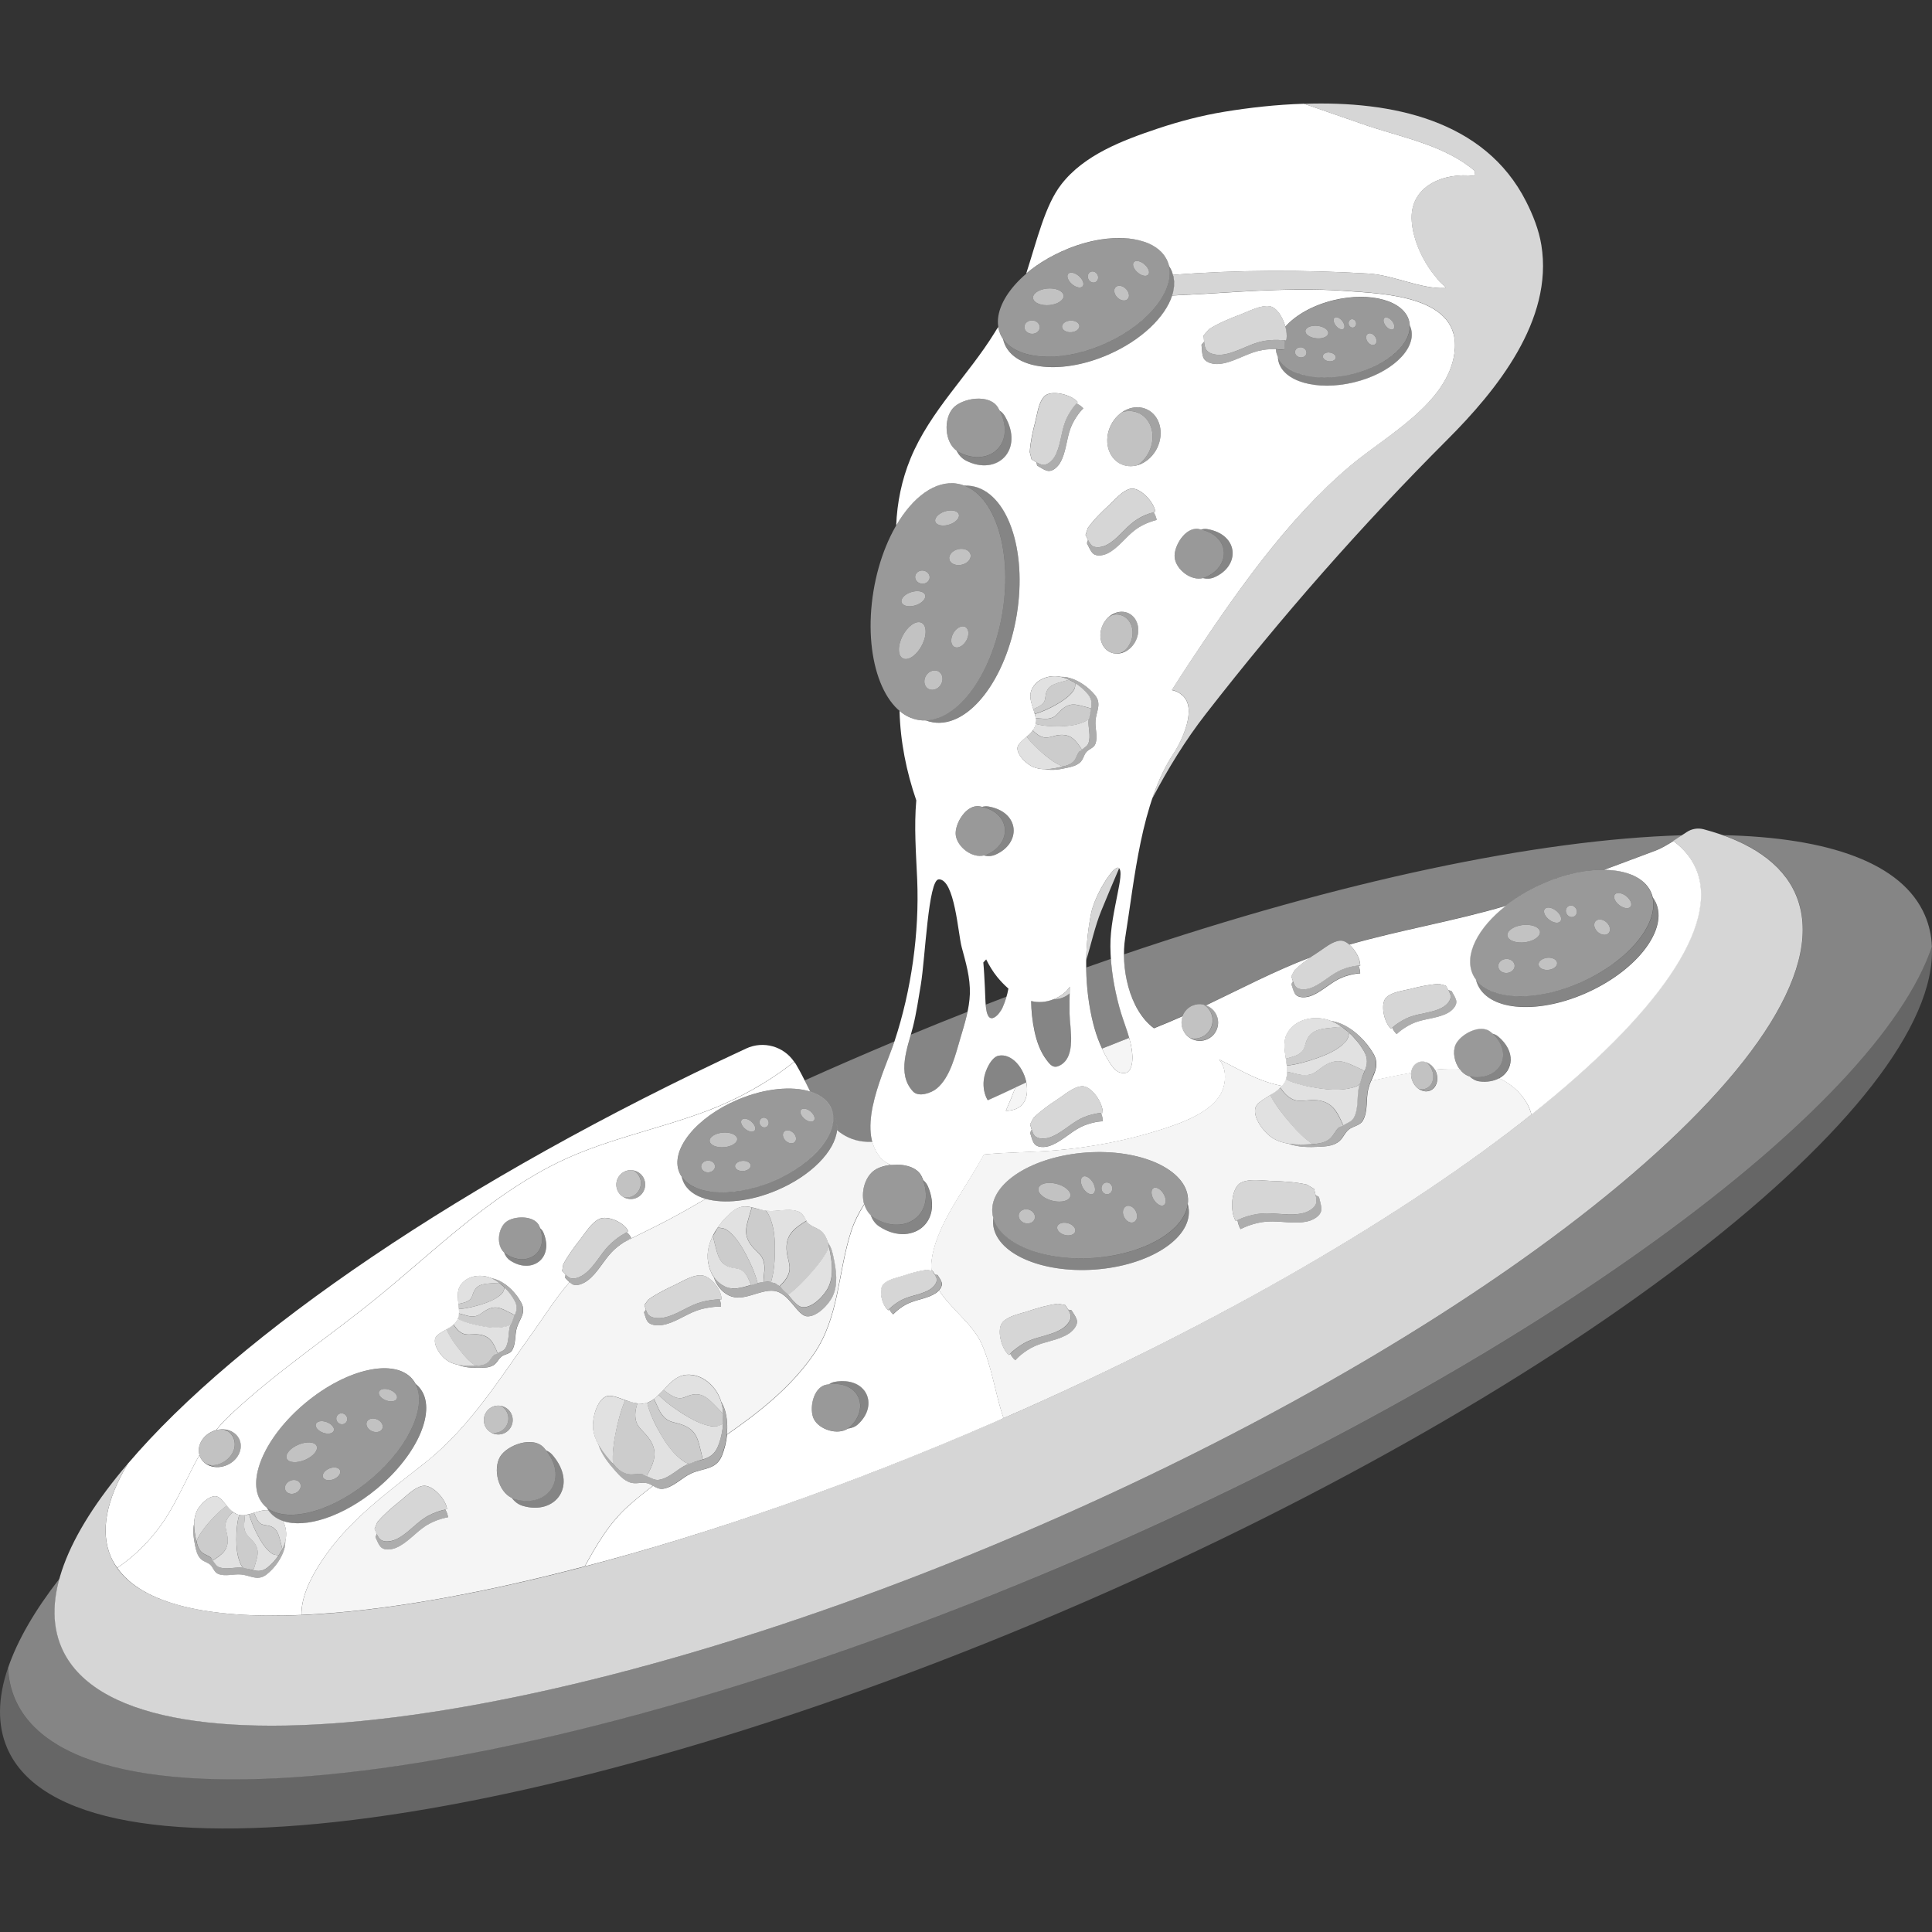 <svg viewBox="0 0 300 300" xmlns="http://www.w3.org/2000/svg"><rect x="0" y="0" width="300" height="300" fill="#333333" stroke="none"/><g fill="#fff" fill-rule="evenodd"><path d="m 199.59 50.72 c 1.57 -1.78 4.28 -3.34 7.55 -4.12 5.69 -1.36 10.92 .11 11.68 3.29 .05 .22 .08 .43 .09 .65 .09 .2 .16 .41 .22 .62 .76 3.18 -3.24 6.86 -8.93 8.22 s -10.92 -.11 -11.68 -3.29 c -.05 -.22 -.08 -.43 -.09 -.65 -.09 -.2 -.16 -.41 -.22 -.62 -.05 -.2 -.08 -.4 -.09 -.61 -.01 0 -.02 0 -.03 0 -.92 -.02 -1.86 .06 -2.78 .3 -2.02 .52 -4.03 1.87 -6.08 2.01 -.71 .05 -1.85 -.12 -2.29 -.84 -.31 -.52 -.31 -1.53 -.37 -2.16 l .4 -.46 c -.03 -.35 -.05 -.69 -.07 -.97 l .85 -.99 c 1.58 -.97 3.2 -1.64 4.88 -2.27 1.39 -.52 3.08 -1.48 4.53 -1.27 1.06 .15 2.02 1.65 2.43 3.16 z m -51.05 19.27 c .33 .65 .81 1.2 1.45 1.53 4.82 2.47 9.11 -1.61 6.04 -6.91 -.21 -.35 -.48 -.64 -.81 -.85 -.07 -.14 -.15 -.28 -.23 -.43 -1.32 -2.28 -5.63 -1.51 -7.01 .05 -1.47 1.67 -1.33 5.22 .57 6.61 z m 23.94 -3.93 c 1.14 -2.33 3.67 -3.44 5.66 -2.47 s 2.67 3.65 1.54 5.98 c -1.14 2.33 -3.67 3.44 -5.66 2.47 s -2.67 -3.65 -1.54 -5.98 z m -11.56 5.71 l .13 .52 c .49 .28 1.22 .8 1.76 .84 .74 .05 1.46 -.69 1.78 -1.23 .95 -1.56 1 -3.72 1.66 -5.45 .3 -.79 .73 -1.51 1.21 -2.17 .15 -.21 .32 -.4 .49 -.59 .02 -.02 .27 -.29 .27 -.29 -.25 -.29 -.63 -.55 -1.06 -.77 .08 -.09 .19 -.2 .19 -.2 -1.07 -1.23 -4.21 -1.93 -5.2 -.88 -.89 .95 -1.07 2.67 -1.4 3.95 -.4 1.54 -.75 3.06 -.85 4.71 l .28 1.12 c .21 .12 .47 .29 .74 .44 z m 8.03 12.07 l -.17 .51 c .26 .5 .59 1.33 1.02 1.66 .6 .45 1.6 .2 2.17 -.07 1.65 -.8 2.85 -2.59 4.34 -3.69 .68 -.51 1.43 -.88 2.19 -1.17 .24 -.09 .48 -.17 .73 -.24 .03 -.01 .38 -.1 .38 -.1 -.06 -.38 -.23 -.8 -.47 -1.22 .11 -.03 .26 -.07 .26 -.07 -.24 -1.61 -2.5 -3.9 -3.9 -3.55 -1.26 .31 -2.34 1.67 -3.31 2.56 -1.17 1.08 -2.29 2.17 -3.26 3.5 l -.37 1.1 c .11 .22 .24 .5 .38 .77 z m 17.85 5.93 c .58 .14 1.17 .12 1.72 -.11 4.11 -1.75 3.88 -6.65 -1.04 -7.5 -.33 -.06 -.65 -.03 -.96 .07 -.13 -.03 -.26 -.06 -.39 -.08 -2.11 -.37 -3.95 2.77 -3.72 4.48 .24 1.82 2.51 3.61 4.38 3.14 z m -15.54 7.23 c .81 -1.66 2.61 -2.44 4.01 -1.76 1.41 .69 1.9 2.59 1.09 4.25 s -2.61 2.44 -4.01 1.76 c -1.41 -.69 -1.9 -2.59 -1.09 -4.24 z m -8.97 22.44 c 1.15 .24 2.36 .02 3.5 -.24 .69 -.15 1.35 -.32 1.9 -.79 .53 -.46 .57 -1.13 .99 -1.63 .41 -.48 1.18 -.64 1.41 -1.27 .42 -1.13 -.08 -2.45 .02 -3.62 .12 -1.45 1 -2.62 -.09 -3.96 -1.02 -1.25 -2.62 -2.38 -4.21 -2.73 -.35 -.08 -.72 -.11 -1.09 -.1 -1.7 -.38 -3.76 .29 -4.51 1.94 -.78 1.7 .8 3.51 .64 5.23 -.17 1.74 -2.78 2.73 -2.86 3.86 -.07 1.14 1.42 2.53 2.41 2.95 .61 .26 1.25 .36 1.9 .36 z m -9.49 13.4 c .58 .14 1.17 .12 1.72 -.11 4.11 -1.75 3.88 -6.65 -1.04 -7.5 -.33 -.06 -.65 -.03 -.96 .06 -.13 -.03 -.26 -.06 -.39 -.08 -2.11 -.37 -3.94 2.77 -3.72 4.48 .24 1.82 2.51 3.61 4.39 3.14 z m .34 16.13 l -.45 .48 c .12 1.28 .17 2.57 .24 3.85 .04 .77 .05 1.54 .1 2.32 .06 .88 .19 3.32 1.62 2.2 .19 -.15 .36 -.33 .51 -.53 .22 -.28 .41 -.58 .55 -.91 .39 -.89 .69 -1.86 .88 -2.87 -.63 -.54 -1.21 -1.16 -1.73 -1.79 -.69 -.85 -1.25 -1.78 -1.73 -2.75 z m 63.05 10.6 c -.08 .07 -.19 .17 -.19 .17 -1.13 -1.01 -1.72 -3.96 -.71 -4.89 .91 -.83 2.52 -.99 3.73 -1.29 1.45 -.37 2.89 -.69 4.43 -.78 l 1.05 .27 c .11 .2 .26 .44 .4 .7 l .49 .13 c .25 .46 .73 1.15 .75 1.66 .03 .7 -.68 1.37 -1.19 1.67 -1.49 .89 -3.51 .92 -5.15 1.53 -.75 .28 -1.43 .68 -2.07 1.13 -.2 .14 -.39 .29 -.57 .45 -.02 .02 -.28 .25 -.28 .25 -.27 -.24 -.51 -.59 -.7 -1 z m -50.06 -6.36 c -.51 .79 -1.31 1.46 -2.52 1.95 s -2.38 .54 -3.49 .28 c .02 1.52 .17 3.07 .52 4.69 .34 1.6 .9 3.2 1.9 4.5 .61 .8 1.08 1.33 2.06 .8 2.57 -1.37 1.52 -5.74 1.48 -8.06 -.02 -1.17 0 -2.65 .04 -4.17 z m 7.53 -18.46 c -.83 -.32 -3.69 4.3 -4.24 7.1 -1.09 5.53 -1.04 11.65 .34 17.11 .53 2.08 1.36 4.16 2.51 5.98 .59 .92 1.23 1.81 2.44 1.67 1.02 -.12 1.16 -1.79 1.13 -2.56 -.1 -2.66 -1.37 -5.16 -2.04 -7.69 -.83 -3.11 -1.35 -6.16 -1.38 -9.38 -.02 -2.91 .62 -5.6 1.16 -8.43 .24 -1.26 .75 -3.54 .08 -3.8 z m -27.89 1.8 c -1.63 0 -2.1 12.31 -2.79 16.38 -.37 2.19 -.68 4.38 -1.22 6.53 -.77 3.09 -2.59 7.25 .02 10.03 .87 .93 2.85 .22 3.66 -.45 2.16 -1.77 2.95 -5.39 3.72 -7.95 .65 -2.17 1.36 -4.46 1.44 -6.74 .08 -2.55 -.63 -4.89 -1.28 -7.32 -.55 -2.05 -1.07 -10.49 -3.54 -10.49 z m 10.41 35.94 c .36 0 .75 -.05 1.16 -.16 1.86 -.51 2.34 -2.2 2.08 -3.97 -.37 -2.48 -2.29 -4.84 -4.37 -4.43 -1.09 .22 -2.12 2.27 -2.29 3.76 -.13 1.15 .09 2.28 .62 3.16 1.44 -.64 2.87 -1.3 4.29 -1.97 -.47 1.22 -.96 2.43 -1.49 3.62 z m 4.02 2.92 l -.25 .48 c .18 .54 .36 1.41 .74 1.8 .52 .54 1.55 .47 2.15 .29 1.76 -.52 3.24 -2.08 4.89 -2.93 .76 -.39 1.55 -.63 2.36 -.8 .25 -.05 .51 -.09 .76 -.11 .03 0 .39 -.03 .39 -.03 .01 -.39 -.09 -.83 -.27 -1.28 .12 -.01 .27 -.02 .27 -.02 .03 -1.63 -1.82 -4.26 -3.26 -4.14 -1.3 .1 -2.58 1.26 -3.69 1.98 -1.33 .87 -2.61 1.77 -3.8 2.92 l -.54 1.02 c .08 .23 .16 .53 .25 .83 z m -31.46 39.54 c -.13 .02 -.26 .04 -.4 .06 -2.13 .37 -2.75 3.89 -1.94 5.39 .87 1.6 3.65 2.49 5.26 1.43 .6 -.07 1.15 -.28 1.58 -.68 3.27 -3 1.33 -7.44 -3.62 -6.58 -.33 .06 -.63 .19 -.88 .38 z m 9.59 -34.05 c -.72 -.3 -1.36 -.75 -1.86 -1.43 -3.49 -4.66 .91 -13.2 2.45 -17.85 2.6 -7.88 3.85 -16.79 3.5 -25.06 -.18 -4.11 -.5 -8.17 -.14 -12.28 -1.54 -4.47 -2.48 -9.15 -2.6 -13.89 .88 .75 1.87 1.23 2.96 1.41 .37 .06 .75 .08 1.13 .07 .35 .13 .72 .23 1.09 .29 5.53 .91 11.36 -6.58 13.02 -16.7 1.66 -10.13 -1.48 -19.08 -7.01 -19.99 -.38 -.06 -.75 -.08 -1.13 -.07 -.35 -.13 -.72 -.23 -1.09 -.29 -3.39 -.56 -6.9 2.05 -9.49 6.49 .14 -3.56 .86 -7.08 2.22 -10.39 3.04 -7.39 8.99 -12.93 13.08 -19.58 .17 -.3 .35 -.58 .55 -.85 .06 .38 .17 .74 .32 1.1 .12 .27 .26 .53 .43 .77 .06 .28 .15 .56 .27 .84 1.75 4 8.98 4.69 16.13 1.55 5.1 -2.24 8.79 -5.83 9.85 -9.15 1.74 -.08 3.48 -.17 5.22 -.27 7.34 -.46 14.68 -.98 22.04 -.42 5.8 .44 17.76 .78 16.58 9.6 -1.07 7.91 -10.67 12.88 -16.16 17.52 -9.9 8.36 -17.91 19.95 -25.04 30.68 -.9 1.36 -1.8 2.75 -2.68 4.16 .55 .09 1.1 .35 1.65 .83 2.28 1.98 -.02 6.95 -1.41 9.05 -5.05 7.61 -6.02 19.44 -7.49 28.58 -.73 4.5 .56 11.1 4.4 14 l .07 .05 c 1.49 -.6 2.98 -1.22 4.46 -1.88 -.25 .67 -.25 1.42 .06 2.12 .62 1.44 2.3 2.1 3.73 1.47 1.44 -.62 2.1 -2.3 1.47 -3.73 -.32 -.74 -.93 -1.28 -1.64 -1.54 5.4 -2.57 10.66 -5.35 16.26 -7.47 -.87 .6 -1.71 1.23 -2.5 1.99 l -.51 .95 c .07 .22 .15 .49 .24 .77 l -.24 .44 c .17 .5 .35 1.31 .7 1.68 .49 .5 1.46 .43 2.04 .27 1.66 -.48 3.07 -1.94 4.63 -2.72 .71 -.36 1.47 -.59 2.23 -.74 .24 -.05 .48 -.08 .72 -.11 .03 0 .37 -.03 .37 -.03 .01 -.36 -.09 -.77 -.25 -1.19 .11 -.01 .26 -.02 .26 -.02 .02 -1.01 -.76 -2.45 -1.7 -3.25 8.02 -2.3 16.32 -3.65 24.31 -6.03 -4.35 3.41 -6.54 7.62 -5.12 10.67 .13 .28 .28 .54 .47 .78 .07 .3 .17 .58 .3 .86 1.91 4.11 9.65 4.57 17.27 1.03 7.63 -3.54 12.27 -9.75 10.36 -13.86 -.13 -.28 -.29 -.54 -.47 -.79 -.07 -.3 -.17 -.58 -.3 -.86 -1.03 -2.22 -3.76 -3.37 -7.26 -3.41 2.66 -1 5.32 -1.99 7.98 -2.98 .79 -.29 1.82 -.88 2.8 -1.5 1.59 1.19 2.75 2.6 3.47 4.25 3.87 8.9 -6.16 22.85 -25.52 38.24 -.16 -.63 -.4 -1.23 -.73 -1.79 -1.03 -1.78 -2.54 -3.02 -4.29 -3.85 2.18 -1.2 2.64 -4.15 -.15 -6.5 -.26 -.22 -.55 -.35 -.86 -.43 -.1 -.09 -.19 -.18 -.3 -.26 -1.64 -1.38 -4.8 .41 -5.47 2 -.47 1.12 -.17 2.67 .63 3.75 -.84 -.05 -1.68 -.04 -2.48 0 -.45 .02 -.9 .06 -1.35 .1 -.58 -1.02 -1.7 -1.53 -2.61 -1.13 -.63 .27 -1.01 .9 -1.07 1.63 -2.08 .36 -4.15 .82 -6.21 1.24 .58 -1.38 1.28 -2.59 .35 -4.22 -1.12 -1.95 -3.04 -3.85 -5.14 -4.7 -.46 -.19 -.96 -.32 -1.46 -.39 -2.25 -.9 -5.21 -.46 -6.62 1.63 -1.46 2.14 .3 4.99 -.32 7.3 -.12 .44 -.35 .83 -.65 1.17 -1.06 -.21 -2.13 -.51 -3.2 -.92 -2.29 -.87 -4.38 -2.12 -6.56 -3.19 .67 .82 1.02 1.87 .88 3.26 -.07 .65 -.22 1.29 -.52 1.88 -1.63 3.2 -6.41 4.79 -9.62 5.82 -5.04 1.6 -10.54 2.66 -15.81 3.12 -3.83 .34 -7.63 .3 -11.45 .67 -.44 .79 -.89 1.58 -1.36 2.37 -2.45 4.18 -6.18 9.21 -6.78 14.13 -.07 .54 -.06 1.06 0 1.55 l -.74 -.14 c -1.29 .17 -2.47 .52 -3.67 .92 -1 .33 -2.34 .55 -3.07 1.31 -.81 .84 -.22 3.27 .75 4.05 0 0 .09 -.09 .15 -.16 .17 .33 .38 .61 .62 .79 0 0 .21 -.21 .22 -.23 .15 -.14 .3 -.28 .46 -.41 .51 -.42 1.07 -.79 1.69 -1.07 1.35 -.61 3.03 -.76 4.25 -1.59 .16 -.11 .34 -.26 .5 -.44 1.82 2.9 5.24 5.22 6.61 8.31 1.64 3.69 2.11 7.8 3.41 11.55 l -1.4 .63 c -22.48 9.77 -44.26 17.33 -63.63 22.39 1.9 -3.41 3.76 -6.71 6.86 -9.46 1.2 -1.07 2.45 -2.08 3.74 -3.05 .48 .27 .97 .54 1.53 .46 1.66 -.25 2.92 -1.73 4.42 -2.4 1.84 -.83 3.85 -.53 4.75 -2.76 .4 -.99 .68 -2.11 .79 -3.25 5.09 -3.54 9.92 -7.35 13.46 -12.47 4.01 -5.8 3.74 -12.81 5.87 -19.24 .46 -1.39 1.16 -2.73 1.98 -4.06 .19 .65 .52 1.24 1 1.69 .25 .71 .68 1.33 1.32 1.75 4.81 3.18 10.05 -.4 7.56 -6.22 -.17 -.39 -.42 -.71 -.74 -.98 -.06 -.15 -.12 -.31 -.19 -.47 -.68 -1.6 -2.87 -2.09 -4.8 -1.88 z"/><path d="m 299.98 146.97 c 1.18 24.55 -54.95 68.47 -131.71 101.83 -82.17 35.71 -157.06 45.88 -167.14 22.68 -1.57 -3.62 -1.48 -7.84 .12 -12.52 .06 1.73 .43 3.36 1.09 4.89 10.08 23.19 84.97 13.03 167.14 -22.68 69.35 -30.14 121.86 -68.9 130.5 -94.21 z" opacity=".25"/><path d="m 259.83 130.57 l 2.06 -1.35 c .78 -.53 1.75 -.69 2.66 -.45 7.23 1.93 12.18 5.27 14.27 10.08 9.48 21.82 -43.14 65.76 -117.44 98.05 s -142.32 40.78 -151.81 18.96 c -3.22 -7.41 .72 -17.38 10.26 -28.56 -3.33 5.6 -4.33 10.52 -2.62 14.45 7.81 17.97 69.28 8.59 137.18 -20.92 67.91 -29.51 116.7 -68.06 108.89 -86.02 -.72 -1.65 -1.88 -3.06 -3.47 -4.25 z" opacity=".8"/><path d="m 97.05 181.89 c 1.13 -.49 2.46 .03 2.95 1.16 s -.03 2.45 -1.16 2.95 c -1.13 .49 -2.46 -.03 -2.95 -1.16 s .03 -2.45 1.16 -2.95 z m -18.76 12.61 c .17 .49 .47 .93 .91 1.22 3.3 2.21 6.89 -.27 5.18 -4.32 -.12 -.27 -.29 -.5 -.51 -.68 -.04 -.11 -.08 -.22 -.13 -.33 -.74 -1.74 -3.99 -1.61 -5.18 -.63 -1.26 1.04 -1.53 3.57 -.27 4.74 z m -7.19 17.42 c 1.07 .46 2.3 .5 3.46 .48 .7 -.01 1.38 -.03 2.01 -.38 .61 -.34 .78 -.98 1.3 -1.38 .5 -.38 1.28 -.38 1.63 -.94 .64 -1.01 .42 -2.39 .75 -3.51 .41 -1.38 1.51 -2.33 .71 -3.86 -.74 -1.43 -2.07 -2.84 -3.55 -3.51 -.33 -.15 -.68 -.26 -1.04 -.32 -1.59 -.71 -3.72 -.48 -4.79 .97 -1.1 1.49 .08 3.57 -.44 5.2 -.52 1.66 -3.26 2.08 -3.56 3.17 s .88 2.74 1.76 3.36 c .54 .38 1.15 .6 1.78 .73 z m -29.68 22.18 c -.23 -.18 -.44 -.38 -.62 -.61 -2.75 -3.31 .23 -10.33 6.65 -15.66 s 13.86 -6.97 16.61 -3.65 c .19 .23 .35 .47 .48 .72 .23 .18 .44 .38 .62 .61 2.75 3.31 -.23 10.33 -6.65 15.66 -5.2 4.32 -11.07 6.21 -14.57 5.01 .49 .93 .62 2.07 .37 3.09 0 .37 -.04 .73 -.12 1.08 -.39 1.57 -1.53 3.14 -2.79 4.13 -1.36 1.07 -2.49 .16 -3.93 .01 -1.16 -.12 -2.48 .35 -3.59 -.09 -.62 -.24 -.76 -1.01 -1.23 -1.43 -.49 -.43 -1.14 -.49 -1.59 -1.02 -.46 -.55 -.61 -1.22 -.75 -1.9 -.23 -1.14 -.42 -2.35 -.16 -3.49 .01 -.64 .12 -1.28 .39 -1.88 .44 -.98 1.85 -2.44 2.98 -2.34 1.12 .1 2.04 2.71 3.77 2.92 1.42 .17 2.95 -.89 4.38 -.75 -.09 -.13 -.17 -.27 -.25 -.41 z m -7.86 -12.02 c .63 -.78 1.34 -1.55 2.13 -2.3 7.17 -6.76 15.55 -12.28 23.16 -18.51 8.7 -7.12 16.4 -14.77 26.46 -20.08 7.84 -4.14 16.44 -5.63 24.65 -8.75 4.68 -1.78 9.31 -4.36 13.37 -7.55 l .23 .31 c .2 .34 .39 .68 .58 1.02 .56 1.01 1.09 2.13 1.66 3.27 -2.84 -.88 -7.01 -.51 -11.19 1.25 -6.51 2.74 -10.6 7.82 -9.12 11.32 .1 .24 .22 .46 .37 .67 .05 .25 .13 .5 .23 .73 .55 1.31 1.8 2.22 3.49 2.7 -1.89 1.1 -3.79 2.18 -5.72 3.21 -2.29 1.23 -4.71 2.33 -7.05 3.56 .05 -.03 .1 -.07 .15 -.1 .23 -.15 .46 -.28 .69 -.41 .03 -.02 .37 -.19 .37 -.19 -.13 -.31 -.38 -.62 -.7 -.9 .11 -.06 .25 -.13 .25 -.13 -.53 -1.3 -3.23 -2.59 -4.58 -1.89 -1.22 .63 -2.06 2.08 -2.87 3.12 -.99 1.25 -1.91 2.49 -2.66 3.9 l -.17 1.04 c .15 .15 .33 .35 .53 .55 l -.08 .48 c .2 .19 .43 .47 .69 .7 -2.05 2.33 -3.73 5.05 -5.5 7.52 -5.13 7.15 -9.89 14.94 -16.86 20.47 -5.9 4.68 -12.04 9.04 -16.22 15.46 -1.89 2.9 -3.06 5.61 -3.05 8.22 -14.48 .64 -24.68 -1.7 -28.59 -7.31 3.33 -2.24 6.17 -5.37 8.12 -8.68 1.81 -3.07 3.05 -6.04 4.64 -8.84 .03 .09 .06 .19 .1 .28 .63 1.44 2.5 2.01 4.19 1.27 1.69 -.73 2.55 -2.5 1.93 -3.94 -.56 -1.28 -2.11 -1.88 -3.64 -1.47 z"/><path d="m 30.97 225.93 c -1.59 2.81 -2.83 5.77 -4.64 8.84 -1.95 3.31 -4.79 6.44 -8.12 8.68 -.4 -.53 -.72 -1.1 -.99 -1.7 -1.71 -3.94 -.71 -8.86 2.62 -14.45 17.08 -20.1 52.15 -44.14 96.03 -64.49 2.67 -1.24 5.83 -.34 7.45 2.07 -4.06 3.19 -8.7 5.77 -13.37 7.55 -8.21 3.12 -16.81 4.61 -24.65 8.75 -10.06 5.31 -17.76 12.95 -26.46 20.08 -7.61 6.23 -15.99 11.76 -23.16 18.51 -.8 .75 -1.5 1.52 -2.13 2.3 -.19 .05 -.37 .11 -.55 .19 -1.58 .69 -2.44 2.28 -2.03 3.66 z"/><path d="m 110.83 198.28 c .39 1.23 1.18 2.31 2.36 2.88 2.25 1.1 4.73 -.99 7.02 -.71 2.33 .28 3.57 3.82 5.09 3.95 s 3.42 -1.85 4.02 -3.17 c .84 -1.84 .53 -3.9 .15 -5.81 -.18 -.88 -.36 -1.74 -.91 -2.46 -.16 -.54 -.38 -1.06 -.76 -1.51 -.61 -.72 -1.5 -.8 -2.15 -1.38 -.63 -.56 -.82 -1.6 -1.66 -1.93 -1.51 -.59 -3.28 .04 -4.85 -.12 -1.94 -.2 -3.48 -1.42 -5.31 .02 -1.71 1.34 -3.26 3.46 -3.78 5.59 -.38 1.55 -.12 3.34 .78 4.66 z m -10.54 5.09 l -.29 .4 c .16 .47 .32 1.24 .69 1.59 .52 .49 1.6 .49 2.25 .37 1.87 -.34 3.5 -1.6 5.28 -2.23 .81 -.29 1.66 -.45 2.52 -.55 .27 -.03 .54 -.05 .8 -.05 .03 0 .42 0 .42 -.01 .03 -.33 -.06 -.72 -.22 -1.12 h .28 c .11 -1.4 -1.72 -3.76 -3.24 -3.75 -1.37 .01 -2.77 .93 -3.97 1.49 -1.44 .67 -2.83 1.37 -4.13 2.28 l -.62 .85 c .07 .21 .14 .47 .23 .72 z m -23.81 15.08 c 1.13 -.49 2.46 .03 2.95 1.16 s -.03 2.46 -1.16 2.95 -2.46 -.03 -2.95 -1.16 .03 -2.46 1.16 -2.95 z m 2.99 14.15 c .44 .58 1.02 1.03 1.7 1.23 5.19 1.53 8.61 -3.29 4.6 -7.92 -.27 -.31 -.59 -.53 -.96 -.68 -.1 -.13 -.2 -.25 -.31 -.38 -1.72 -1.99 -5.8 -.44 -6.85 1.36 -1.12 1.92 -.31 5.37 1.81 6.39 z m -20.97 5.59 l -.2 .49 c .24 .5 .53 1.32 .96 1.65 .59 .46 1.62 .26 2.22 .02 1.72 -.71 3.05 -2.4 4.63 -3.42 .72 -.46 1.51 -.8 2.3 -1.05 .25 -.08 .5 -.14 .76 -.2 .03 -.01 .4 -.08 .4 -.08 -.04 -.38 -.19 -.79 -.42 -1.21 .12 -.02 .27 -.05 .27 -.05 -.16 -1.57 -2.34 -3.89 -3.79 -3.61 -1.31 .25 -2.48 1.53 -3.52 2.36 -1.25 1 -2.45 2.02 -3.52 3.27 l -.43 1.05 c .1 .22 .22 .5 .35 .77 z m 79.83 -57.31 c -1.1 .12 -2.12 .47 -2.74 .98 -1.35 1.1 -1.92 3.34 -1.41 5.12 -.83 1.32 -1.52 2.67 -1.98 4.06 -2.13 6.44 -1.86 13.45 -5.87 19.24 -3.54 5.12 -8.37 8.93 -13.46 12.47 .13 -1.27 .05 -2.55 -.28 -3.7 -.14 -.48 -.34 -.95 -.6 -1.39 -.68 -2.32 -2.87 -4.37 -5.38 -4.19 -2.59 .19 -3.74 3.33 -5.93 4.27 -2.23 .96 -5.18 -1.56 -6.61 -.89 s -2.12 3.42 -1.98 4.91 c .09 .92 .4 1.76 .84 2.55 .48 1.55 1.56 2.88 2.63 4.1 .65 .73 1.29 1.43 2.23 1.77 .92 .33 1.75 -.07 2.64 .12 .34 .07 .65 .24 .96 .41 -1.29 .98 -2.54 1.99 -3.74 3.05 -3.1 2.75 -4.96 6.05 -6.86 9.46 -16.88 4.46 -31.91 7.03 -43.98 7.54 -.01 -2.62 1.16 -5.32 3.05 -8.22 4.18 -6.42 10.32 -10.78 16.22 -15.46 6.97 -5.53 11.73 -13.31 16.86 -20.47 1.77 -2.47 3.45 -5.19 5.5 -7.52 .21 .19 .43 .35 .65 .41 .69 .21 1.65 -.28 2.17 -.68 1.52 -1.15 2.41 -3.01 3.71 -4.37 .55 -.58 1.19 -1.08 1.85 -1.52 2.34 -1.23 4.76 -2.33 7.05 -3.56 1.93 -1.03 3.83 -2.11 5.72 -3.21 2.83 .8 6.9 .41 10.98 -1.31 5.37 -2.26 9.09 -6.11 9.4 -9.36 1.09 .92 2.39 1.56 3.99 1.76 .5 .06 .99 .07 1.5 .05 .21 .78 .54 1.51 1.03 2.16 .5 .67 1.14 1.13 1.86 1.43 z" opacity=".95"/><path d="m 202.51 16.12 c 13.54 -.47 28.03 2.47 34.46 15.16 1.08 2.13 1.98 4.4 2.37 6.77 1.9 11.66 -6.95 22.57 -14.58 30.2 -13.42 13.43 -25.82 27.57 -37.49 42.57 -3.19 4.09 -5.92 8.56 -8.36 13.2 .86 -2.55 1.93 -4.93 3.3 -7 1.4 -2.11 3.7 -7.08 1.41 -9.05 -.56 -.48 -1.1 -.74 -1.65 -.83 .88 -1.41 1.77 -2.8 2.68 -4.16 7.13 -10.72 15.15 -22.31 25.04 -30.68 5.49 -4.64 15.1 -9.61 16.16 -17.52 1.19 -8.81 -10.77 -9.16 -16.58 -9.6 -7.35 -.56 -14.7 -.03 -22.04 .42 -1.74 .11 -3.48 .19 -5.22 .27 l .16 -.56 .14 -.86 .01 -.78 -.11 -.76 -.08 -.23 c 10.07 -.79 20.34 -.79 30.36 -.2 3.89 .23 8.05 2.42 11.85 2.25 .43 -.02 -.54 -.68 -.82 -1.02 -.58 -.68 -1.15 -1.37 -1.64 -2.12 -1.42 -2.13 -2.47 -4.64 -2.67 -7.21 -.43 -5.52 5.02 -7.65 9.71 -7.06 l .11 -.74 c -4.41 -3.84 -10.86 -5.16 -16.27 -6.91 l -10.26 -3.55 z m -33.85 132.98 c .04 -2.46 .3 -4.91 .76 -7.25 .55 -2.8 3.42 -7.42 4.24 -7.1 .04 .02 .08 .04 .12 .08 -.96 2.21 -1.88 4.43 -2.79 6.64 -.97 2.37 -1.53 5.08 -2.33 7.64 z m -5.07 6.07 l .03 -.01 c 1.21 -.49 2 -1.16 2.52 -1.95 -.01 .35 -.02 .69 -.03 1.03 -.71 .64 -1.59 .92 -2.52 .93 z" opacity=".8"/><path d="m 202.51 16.12 l 10.26 3.55 c 5.41 1.75 11.86 3.07 16.27 6.91 l -.11 .74 c -4.69 -.59 -10.14 1.54 -9.71 7.06 .2 2.57 1.26 5.08 2.67 7.21 .5 .75 1.07 1.44 1.64 2.12 .28 .33 1.25 1 .82 1.02 -3.8 .16 -7.96 -2.02 -11.85 -2.25 -10.02 -.59 -20.29 -.59 -30.36 .2 l -.17 -.53 -.14 -.31 -.14 -.26 c -.05 -.09 -.11 -.17 -.16 -.25 l -.04 -.16 c -.03 -.1 -.06 -.2 -.09 -.3 l -.17 -.43 c -.05 -.11 -.11 -.22 -.17 -.33 l -.26 -.41 c -.12 -.17 -.25 -.33 -.4 -.49 l -.11 -.12 c -.51 -.51 -1.14 -.93 -1.88 -1.26 -.08 -.04 -.17 -.07 -.26 -.11 -.22 -.09 -.45 -.17 -.69 -.24 l -.61 -.17 c -.2 -.05 -.41 -.09 -.62 -.13 -.11 -.02 -.23 -.04 -.34 -.06 -.2 -.03 -.4 -.06 -.6 -.08 l -.78 -.06 c -.24 -.01 -.48 -.02 -.72 -.02 l -.52 .01 -.47 .02 c -.32 .02 -.65 .05 -.98 .08 -.15 .02 -.3 .04 -.45 .06 -.1 .01 -.2 .03 -.31 .04 -1.67 .25 -3.43 .73 -5.2 1.44 l -1.09 .47 -.89 .43 -.78 .41 -.38 .21 c -1.25 .71 -2.38 1.51 -3.37 2.35 1.7 -5.26 2.93 -10.61 5.45 -13.85 3.55 -4.58 9.46 -6.82 15.05 -8.69 3.33 -1.11 6.77 -2.01 10.23 -2.58 3.84 -.63 8.07 -1.12 12.4 -1.25 z"/><path d="m 149.74 75.39 c .38 -.01 .75 .01 1.13 .07 5.53 .91 8.67 9.86 7.01 19.99 s -7.49 17.61 -13.02 16.7 c -.38 -.06 -.74 -.16 -1.09 -.29 5.17 -.19 10.35 -7.34 11.89 -16.77 1.55 -9.44 -1.08 -17.86 -5.92 -19.69 z" opacity=".4"/><path d="m 146.58 79.46 c .99 -.36 2 -.22 2.27 .32 .26 .54 -.33 1.27 -1.31 1.63 -.99 .36 -2 .22 -2.27 -.32 -.26 -.54 .33 -1.27 1.31 -1.63 z m 1.93 5.9 c .87 -.32 1.83 -.07 2.13 .55 s -.16 1.39 -1.03 1.7 c -.87 .32 -1.83 .07 -2.13 -.55 s .16 -1.39 1.03 -1.7 z m -6.33 3.86 c .23 -.52 .88 -.77 1.46 -.55 s .87 .82 .64 1.34 -.88 .77 -1.46 .55 -.87 -.82 -.64 -1.34 z m -.83 2.77 c .99 -.36 2 -.22 2.27 .32 .26 .54 -.33 1.27 -1.31 1.63 -.99 .36 -2 .22 -2.27 -.32 s .33 -1.27 1.31 -1.63 z m 6.62 6.45 c .44 -.87 1.27 -1.37 1.86 -1.12 s .72 1.17 .28 2.04 -1.27 1.37 -1.86 1.12 -.72 -1.17 -.28 -2.04 z m -7.85 .37 c .77 -1.54 2.08 -2.49 2.93 -2.13 s .91 1.91 .14 3.45 -2.08 2.49 -2.93 2.13 -.91 -1.91 -.14 -3.45 z m 3.56 6.32 c .34 -.79 1.19 -1.21 1.89 -.95 .7 .27 .98 1.12 .64 1.91 s -1.19 1.21 -1.89 .95 -.98 -1.12 -.64 -1.91 z" opacity=".7"/><path d="m 146.58 79.46 c .99 -.36 2 -.22 2.27 .32 .26 .54 -.33 1.27 -1.31 1.63 -.99 .36 -2 .22 -2.27 -.32 -.26 -.54 .33 -1.27 1.31 -1.63 z m 1.93 5.9 c .87 -.32 1.83 -.07 2.13 .55 s -.16 1.39 -1.03 1.7 c -.87 .32 -1.83 .07 -2.13 -.55 s .16 -1.39 1.03 -1.7 z m -6.33 3.86 c .23 -.52 .88 -.77 1.46 -.55 s .87 .82 .64 1.34 -.88 .77 -1.46 .55 -.87 -.82 -.64 -1.34 z m -.83 2.77 c .99 -.36 2 -.22 2.27 .32 .26 .54 -.33 1.27 -1.31 1.63 -.99 .36 -2 .22 -2.27 -.32 s .33 -1.27 1.31 -1.63 z m 6.62 6.45 c .44 -.87 1.27 -1.37 1.86 -1.12 s .72 1.17 .28 2.04 -1.27 1.37 -1.86 1.12 -.72 -1.17 -.28 -2.04 z m -7.85 .37 c .77 -1.54 2.08 -2.49 2.93 -2.13 s .91 1.91 .14 3.45 -2.08 2.49 -2.93 2.13 -.91 -1.91 -.14 -3.45 z m 3.56 6.32 c .34 -.79 1.19 -1.21 1.89 -.95 .7 .27 .98 1.12 .64 1.91 s -1.19 1.21 -1.89 .95 -.98 -1.12 -.64 -1.91 z m -8.05 -13.32 c 1.66 -10.13 7.49 -17.61 13.02 -16.7 s 8.67 9.86 7.01 19.99 -7.49 17.61 -13.02 16.7 -8.67 -9.86 -7.01 -19.99 z" opacity=".5"/><path d="m 175.34 161.16 c .27 .95 .46 1.91 .5 2.89 .03 .77 -.11 2.44 -1.13 2.56 -1.21 .14 -1.85 -.75 -2.44 -1.67 -.43 -.67 -.81 -1.38 -1.15 -2.11 1.4 -.56 2.81 -1.12 4.21 -1.67 z m -15.97 6.92 c .02 .09 .03 .18 .05 .28 .26 1.77 -.22 3.46 -2.08 3.97 -.41 .11 -.8 .16 -1.16 .16 .53 -1.19 1.03 -2.39 1.49 -3.62 z m 32.8 21.38 c -.12 .06 -.28 .14 -.28 .14 -.98 -1.55 -.69 -5.2 .8 -5.95 1.34 -.67 3.28 -.32 4.79 -.27 1.82 .05 3.6 .15 5.44 .56 l 1.13 .67 c .06 .27 .16 .61 .23 .95 l .53 .31 c .14 .62 .47 1.58 .33 2.18 -.19 .83 -1.25 1.37 -1.95 1.56 -2.03 .54 -4.41 -.09 -6.53 .08 -.97 .08 -1.9 .31 -2.79 .63 -.28 .1 -.55 .22 -.82 .34 -.03 .02 -.41 .2 -.41 .2 -.23 -.37 -.39 -.86 -.49 -1.4 z m -37.93 -.34 c -.08 -.29 -.14 -.59 -.16 -.9 -.32 -4.52 6.23 -8.66 14.62 -9.26 8.39 -.59 15.45 2.59 15.77 7.11 .02 .31 .01 .61 -.03 .91 .08 .29 .14 .59 .16 .9 .32 4.52 -6.23 8.66 -14.62 9.26 -8.39 .59 -15.45 -2.59 -15.77 -7.11 -.02 -.31 -.01 -.61 .03 -.91 z m 2.63 21.09 c -.08 .09 -.19 .2 -.19 .2 -1.23 -.99 -1.98 -4.08 -.95 -5.15 .93 -.95 2.63 -1.24 3.9 -1.66 1.52 -.5 3.03 -.95 4.66 -1.16 l 1.12 .21 c .13 .21 .3 .45 .45 .71 l .52 .1 c .29 .47 .82 1.17 .86 1.7 .06 .74 -.67 1.5 -1.2 1.87 -1.54 1.06 -3.68 1.24 -5.39 2.01 -.78 .35 -1.49 .83 -2.14 1.36 -.2 .17 -.4 .34 -.58 .53 -.02 .02 -.28 .29 -.28 .29 -.29 -.24 -.56 -.59 -.78 -1.01 z m -12.23 -12.9 c -.06 -.5 -.06 -1.01 0 -1.55 .6 -4.92 4.33 -9.94 6.78 -14.13 .46 -.79 .92 -1.58 1.36 -2.37 3.82 -.37 7.62 -.33 11.45 -.67 5.27 -.46 10.77 -1.52 15.81 -3.12 3.21 -1.02 7.99 -2.62 9.62 -5.82 .3 -.59 .45 -1.23 .52 -1.88 .14 -1.4 -.21 -2.44 -.88 -3.26 2.19 1.07 4.28 2.32 6.56 3.19 1.07 .41 2.13 .71 3.2 .92 -1.29 1.49 -3.85 2.22 -4.14 3.46 -.36 1.54 1.37 3.78 2.63 4.59 .78 .5 1.63 .78 2.52 .92 1.52 .58 3.23 .56 4.84 .48 .98 -.05 1.92 -.12 2.77 -.65 .83 -.51 1.03 -1.42 1.73 -2 .67 -.56 1.76 -.61 2.22 -1.42 .83 -1.45 .45 -3.37 .85 -4.96 .11 -.43 .26 -.83 .43 -1.22 2.06 -.43 4.13 -.89 6.21 -1.24 -.04 .43 .03 .89 .23 1.34 .53 1.21 1.76 1.84 2.75 1.41 s 1.37 -1.76 .85 -2.97 c -.04 -.1 -.09 -.19 -.14 -.28 .45 -.04 .9 -.08 1.35 -.1 .81 -.04 1.64 -.05 2.48 0 .41 .56 .94 .99 1.57 1.17 .43 .41 .95 .7 1.54 .77 1.19 .15 2.23 -.06 3.04 -.5 1.75 .83 3.26 2.08 4.28 3.85 .33 .57 .57 1.17 .73 1.79 -19.44 15.48 -48.3 32.42 -81.97 47.15 -1.3 -3.75 -1.78 -7.87 -3.41 -11.55 -1.37 -3.09 -4.79 -5.4 -6.61 -8.31 .27 -.3 .48 -.67 .45 -1.03 -.04 -.42 -.45 -.97 -.68 -1.34 l -.41 -.08 c -.12 -.2 -.26 -.4 -.36 -.56 l -.14 -.03 z" opacity=".95"/><path d="m 181.52 41.33 c .17 .24 .31 .5 .43 .77 1.75 3.99 -2.63 9.79 -9.78 12.93 s -14.38 2.45 -16.13 -1.55 c -.12 -.27 -.21 -.55 -.27 -.84 2.3 3.31 9.04 3.71 15.7 .78 s 10.92 -8.16 10.05 -12.09 z" opacity=".4"/><path d="m 177.6 40.96 c .65 .5 .98 1.22 .75 1.62 s -.95 .32 -1.59 -.18 c -.65 -.5 -.98 -1.22 -.75 -1.62 s .95 -.32 1.59 .18 z m -8.07 1.2 c .43 -.07 .86 .26 .97 .73 .1 .47 -.16 .91 -.59 .98 s -.86 -.26 -.97 -.73 .16 -.91 .59 -.98 z m -2.12 .61 c .65 .5 .98 1.22 .75 1.62 s -.95 .32 -1.59 -.18 c -.65 -.5 -.98 -1.22 -.75 -1.62 s .95 -.32 1.59 .18 z m 7.24 1.92 c .57 .44 .82 1.17 .55 1.62 -.27 .46 -.95 .47 -1.52 .04 -.57 -.44 -.82 -1.17 -.55 -1.62 .27 -.46 .95 -.47 1.52 -.04 z m -12.1 .12 c 1.31 -.14 2.47 .32 2.59 1.03 .13 .71 -.83 1.39 -2.13 1.53 s -2.47 -.33 -2.59 -1.03 c -.13 -.71 .83 -1.39 2.13 -1.53 z m 3.55 4.98 c .74 -.08 1.41 .26 1.5 .75 s -.44 .96 -1.18 1.04 -1.41 -.26 -1.5 -.75 .44 -.96 1.18 -1.04 z m -6.07 -.02 c .65 -.1 1.27 .27 1.4 .84 s -.3 1.11 -.94 1.21 c -.65 .1 -1.27 -.27 -1.4 -.84 s .3 -1.11 .94 -1.21 z" opacity=".7"/><path d="m 177.6 40.96 c .65 .5 .98 1.22 .75 1.62 s -.95 .32 -1.59 -.18 c -.65 -.5 -.98 -1.22 -.75 -1.62 s .95 -.32 1.59 .18 z m -8.07 1.2 c .43 -.07 .86 .26 .97 .73 .1 .47 -.16 .91 -.59 .98 s -.86 -.26 -.97 -.73 .16 -.91 .59 -.98 z m -2.12 .61 c .65 .5 .98 1.22 .75 1.62 s -.95 .32 -1.59 -.18 c -.65 -.5 -.98 -1.22 -.75 -1.62 s .95 -.32 1.59 .18 z m 7.24 1.92 c .57 .44 .82 1.17 .55 1.62 -.27 .46 -.95 .47 -1.52 .04 -.57 -.44 -.82 -1.17 -.55 -1.62 .27 -.46 .95 -.47 1.52 -.04 z m -12.1 .12 c 1.31 -.14 2.47 .32 2.59 1.03 .13 .71 -.83 1.39 -2.13 1.53 s -2.47 -.33 -2.59 -1.03 c -.13 -.71 .83 -1.39 2.13 -1.53 z m 3.55 4.98 c .74 -.08 1.41 .26 1.5 .75 s -.44 .96 -1.18 1.04 -1.41 -.26 -1.5 -.75 .44 -.96 1.18 -1.04 z m -6.07 -.02 c .65 -.1 1.27 .27 1.4 .84 s -.3 1.11 -.94 1.21 c -.65 .1 -1.27 -.27 -1.4 -.84 s .3 -1.11 .94 -1.21 z m 5.09 -10.83 c 7.15 -3.14 14.38 -2.45 16.13 1.55 1.76 3.99 -2.63 9.79 -9.78 12.93 s -14.38 2.45 -16.13 -1.55 c -1.76 -3.99 2.63 -9.79 9.78 -12.93 z" opacity=".5"/><path d="m 218.92 50.55 c .09 .2 .16 .41 .22 .62 .76 3.18 -3.24 6.86 -8.93 8.22 s -10.92 -.11 -11.68 -3.29 c -.05 -.22 -.08 -.43 -.09 -.65 1.26 2.74 6.17 3.94 11.47 2.67 s 9.14 -4.56 9.02 -7.57 z" opacity=".4"/><path d="m 209.97 49.56 c .33 .01 .6 .31 .61 .67 s -.24 .65 -.56 .64 c -.33 -.01 -.6 -.31 -.61 -.67 s .24 -.65 .56 -.64 z m -1.64 .17 c .41 .45 .56 1.03 .34 1.29 s -.74 .11 -1.15 -.34 -.56 -1.03 -.34 -1.29 .74 -.11 1.15 .34 z m 7.75 .03 c .41 .45 .56 1.03 .34 1.29 s -.74 .11 -1.15 -.34 -.56 -1.03 -.34 -1.29 .74 -.11 1.15 .34 z m -11.6 .83 c .98 .07 1.77 .57 1.77 1.11 s -.8 .92 -1.78 .84 c -.98 -.07 -1.77 -.57 -1.77 -1.11 s .8 -.92 1.78 -.84 z m 8.93 1.53 c .36 .4 .45 .97 .19 1.27 s -.76 .22 -1.13 -.18 c -.36 -.4 -.45 -.97 -.19 -1.27 s .76 -.22 1.13 .18 z m -11.46 1.8 c .49 .01 .9 .37 .92 .81 s -.37 .78 -.86 .77 -.9 -.37 -.92 -.8 c -.02 -.44 .37 -.78 .86 -.77 z m 4.47 .82 c .56 .04 1 .38 1 .75 0 .38 -.45 .65 -1.01 .61 s -1 -.38 -1 -.76 .45 -.65 1.01 -.61 z" opacity=".7"/><path d="m 209.97 49.56 c .33 .01 .6 .31 .61 .67 s -.24 .65 -.56 .64 c -.33 -.01 -.6 -.31 -.61 -.67 s .24 -.65 .56 -.64 z m -1.64 .17 c .41 .45 .56 1.03 .34 1.29 s -.74 .11 -1.15 -.34 -.56 -1.03 -.34 -1.29 .74 -.11 1.15 .34 z m 7.75 .03 c .41 .45 .56 1.03 .34 1.29 s -.74 .11 -1.15 -.34 -.56 -1.03 -.34 -1.29 .74 -.11 1.15 .34 z m -11.6 .83 c .98 .07 1.77 .57 1.77 1.11 s -.8 .92 -1.78 .84 c -.98 -.07 -1.77 -.57 -1.77 -1.11 s .8 -.92 1.78 -.84 z m 8.93 1.53 c .36 .4 .45 .97 .19 1.27 s -.76 .22 -1.13 -.18 c -.36 -.4 -.45 -.97 -.19 -1.27 s .76 -.22 1.13 .18 z m -11.46 1.8 c .49 .01 .9 .37 .92 .81 s -.37 .78 -.86 .77 -.9 -.37 -.92 -.8 c -.02 -.44 .37 -.78 .86 -.77 z m 4.47 .82 c .56 .04 1 .38 1 .75 0 .38 -.45 .65 -1.01 .61 s -1 -.38 -1 -.76 .45 -.65 1.01 -.61 z m -6.83 -4 c 1.57 -1.78 4.28 -3.34 7.55 -4.12 5.69 -1.36 10.92 .11 11.68 3.29 s -3.24 6.86 -8.93 8.22 -10.92 -.11 -11.68 -3.29 c -.05 -.2 -.08 -.4 -.09 -.61 .28 .01 .55 .03 .83 .06 .03 0 .44 .06 .44 .06 .1 -.42 .1 -.93 .02 -1.47 .13 .02 .3 .04 .3 .04 .15 -.61 .08 -1.4 -.13 -2.19 z" opacity=".5"/><path d="m 168.57 83.07 c .26 .5 .59 1.34 1.02 1.66 .6 .45 1.6 .2 2.17 -.07 1.65 -.8 2.85 -2.59 4.34 -3.69 .68 -.51 1.43 -.88 2.19 -1.17 .24 -.09 .48 -.17 .73 -.24 .03 -.01 .38 -.1 .38 -.1 -.24 -1.61 -2.5 -3.9 -3.9 -3.55 -1.26 .31 -2.34 1.67 -3.31 2.56 -1.17 1.08 -2.29 2.17 -3.26 3.5" opacity=".8"/><path d="m 179.15 79.53 c -.06 .02 -.11 .03 -.12 .03 -.25 .07 -.49 .14 -.73 .24 -.77 .3 -1.51 .67 -2.19 1.17 -1.49 1.11 -2.7 2.89 -4.34 3.69 -.57 .28 -1.57 .52 -2.17 .07 -.25 -.18 -.46 -.53 -.64 -.89 l -.17 .51 c .26 .5 .59 1.33 1.02 1.66 .6 .45 1.6 .2 2.17 -.07 1.65 -.8 2.85 -2.59 4.34 -3.69 .68 -.51 1.43 -.88 2.19 -1.17 .24 -.09 .48 -.17 .73 -.24 .03 -.01 .38 -.1 .38 -.1 -.06 -.38 -.23 -.8 -.47 -1.22 z" opacity=".6"/><path d="m 160.19 71.33 c .49 .28 1.22 .8 1.76 .84 .75 .05 1.46 -.69 1.79 -1.23 .95 -1.56 1 -3.72 1.66 -5.45 .3 -.79 .73 -1.51 1.21 -2.17 .15 -.21 .32 -.4 .49 -.59 .02 -.02 .27 -.29 .27 -.29 -1.07 -1.23 -4.21 -1.93 -5.2 -.88 -.89 .95 -1.07 2.67 -1.4 3.95 -.4 1.54 -.75 3.06 -.85 4.71" opacity=".8"/><path d="m 167.17 62.63 c -.04 .05 -.08 .08 -.08 .09 -.17 .19 -.34 .39 -.49 .59 -.48 .66 -.91 1.38 -1.21 2.17 -.66 1.74 -.7 3.89 -1.66 5.45 -.33 .54 -1.04 1.28 -1.79 1.23 -.3 -.02 -.67 -.2 -1.02 -.4 l .13 .52 c .49 .28 1.22 .8 1.76 .84 .74 .05 1.46 -.69 1.78 -1.23 .95 -1.56 1 -3.72 1.66 -5.45 .3 -.79 .73 -1.51 1.21 -2.17 .15 -.21 .32 -.4 .49 -.59 .02 -.02 .27 -.29 .27 -.29 -.25 -.29 -.63 -.55 -1.06 -.77 z" opacity=".6"/><path d="m 186.9 52.09 c .06 .63 .05 1.64 .37 2.16 .43 .72 1.58 .89 2.29 .84 2.05 -.14 4.06 -1.49 6.08 -2.01 .92 -.24 1.86 -.31 2.78 -.3 .29 .01 .57 .03 .86 .06 .03 0 .44 .06 .44 .06 .43 -1.78 -.95 -5.12 -2.56 -5.35 -1.45 -.21 -3.14 .75 -4.53 1.27 -1.68 .63 -3.3 1.3 -4.88 2.27" opacity=".8"/><path d="m 186.98 53.06 l -.4 .46 c .06 .63 .05 1.64 .37 2.16 .43 .72 1.58 .89 2.29 .84 2.05 -.14 4.07 -1.49 6.08 -2.01 .92 -.24 1.86 -.31 2.78 -.3 .29 .01 .58 .03 .86 .06 .03 0 .44 .06 .44 .06 .1 -.42 .1 -.93 .02 -1.47 -.07 -.01 -.13 -.02 -.14 -.02 -.29 -.03 -.57 -.06 -.86 -.06 -.92 -.02 -1.86 .06 -2.78 .3 -2.02 .52 -4.03 1.87 -6.08 2.01 -.71 .05 -1.85 -.12 -2.29 -.84 -.18 -.29 -.25 -.74 -.3 -1.19 z" opacity=".6"/><path d="m 172.58 95.56 c .81 -.6 1.83 -.74 2.7 -.32 1.41 .69 1.9 2.59 1.09 4.25 -.48 .98 -1.31 1.66 -2.21 1.85 .55 -.3 1.01 -.81 1.32 -1.44 .81 -1.66 .32 -3.56 -1.09 -4.25 -.57 -.28 -1.21 -.32 -1.81 -.09 z" opacity=".55"/><path d="m 172.58 95.56 c .6 -.22 1.23 -.19 1.81 .09 1.41 .69 1.9 2.59 1.09 4.25 -.31 .63 -.76 1.14 -1.32 1.44 -.6 .22 -1.23 .19 -1.81 -.1 -1.41 -.69 -1.9 -2.59 -1.09 -4.24 .31 -.63 .76 -1.14 1.32 -1.44 z" opacity=".7"/><path d="m 174.26 64 c 1.19 -.81 2.65 -1.01 3.88 -.41 1.99 .97 2.67 3.65 1.54 5.98 -.66 1.36 -1.8 2.3 -3.03 2.65 .72 -.49 1.34 -1.19 1.77 -2.07 1.14 -2.33 .45 -5.01 -1.53 -5.98 -.83 -.41 -1.75 -.45 -2.63 -.17 z" opacity=".55"/><path d="m 174.26 64 c .87 -.28 1.8 -.23 2.63 .17 1.98 .97 2.67 3.65 1.53 5.98 -.43 .88 -1.05 1.58 -1.77 2.07 -.87 .28 -1.8 .23 -2.63 -.17 -1.99 -.97 -2.67 -3.65 -1.54 -5.98 .43 -.88 1.05 -1.58 1.77 -2.07 z" opacity=".7"/><path d="m 186.13 82.15 c -2.11 -.37 -3.95 2.77 -3.72 4.48 .26 1.94 2.82 3.85 4.75 3.02 4.11 -1.75 3.88 -6.64 -1.04 -7.5 z" opacity=".5"/><path d="m 186.52 82.23 c 4.53 1.04 4.64 5.72 .65 7.42 -.12 .05 -.24 .09 -.37 .12 .58 .14 1.17 .12 1.72 -.11 4.11 -1.75 3.88 -6.65 -1.04 -7.5 -.33 -.06 -.65 -.03 -.96 .07 z" opacity=".4"/><path d="m 152.13 125.22 c -2.11 -.37 -3.94 2.77 -3.72 4.48 .26 1.94 2.82 3.85 4.75 3.02 4.11 -1.75 3.88 -6.65 -1.04 -7.5 z" opacity=".5"/><path d="m 152.52 125.29 c 4.53 1.04 4.64 5.72 .65 7.42 -.12 .05 -.24 .09 -.37 .12 .58 .14 1.17 .12 1.72 -.11 4.11 -1.75 3.88 -6.65 -1.04 -7.5 -.33 -.06 -.65 -.03 -.96 .06 z" opacity=".4"/><path d="m 154.99 63.33 c -1.32 -2.28 -5.63 -1.51 -7.01 .05 -1.57 1.78 -1.3 5.69 .97 6.86 4.82 2.47 9.11 -1.61 6.04 -6.91 z" opacity=".5"/><path d="m 155.22 63.76 c 2.61 5.09 -1.58 8.89 -6.27 6.49 -.14 -.07 -.28 -.16 -.4 -.25 .33 .65 .81 1.2 1.45 1.53 4.82 2.47 9.11 -1.61 6.04 -6.91 -.21 -.35 -.48 -.64 -.81 -.85 z" opacity=".4"/><path d="m 160.44 110.12 c .61 -.28 1.24 -.52 1.62 -1.03 .27 -.36 .25 -.81 .32 -1.2 .1 -.58 .37 -1.11 .97 -1.46 .53 -.31 1.2 -.46 1.79 -.63 .11 -.03 .21 -.06 .32 -.09 l .56 -.14 c -.42 -.21 -.85 -.36 -1.29 -.46 -1.71 -.38 -3.76 .29 -4.52 1.94 -.46 1 -.1 2.04 .23 3.07 z m 6.52 -4.04 l .01 .24 c -.01 .2 -.04 .41 -.11 .61 -.1 .25 -.28 .48 -.47 .7 -.63 .72 -1.52 1.31 -2.4 1.8 -1.03 .58 -2.14 1.12 -3.31 1.44 l .04 .11 .06 .56 c .9 -.03 1.78 .27 2.7 -.14 .49 -.22 .83 -.68 1.19 -1.04 .53 -.53 1.15 -.92 1.89 -.96 .65 -.03 1.28 .18 1.87 .33 .11 .03 .21 .06 .32 .08 l .66 .2 c .15 -.72 .16 -1.42 -.45 -2.18 -.53 -.65 -1.22 -1.27 -1.98 -1.75 z m 2.12 5.49 l -.24 .23 c -.27 .2 -.59 .33 -.91 .45 -1.05 .39 -2.2 .5 -3.26 .52 -1.29 .03 -2.62 -.03 -3.8 -.35 l -.05 -.1 -.15 .57 -.31 .51 c .48 .49 .99 .92 1.67 1.08 .65 .15 1.33 -.13 1.96 -.27 .92 -.19 1.83 -.15 2.59 .45 .57 .45 1 1.11 1.41 1.73 .38 -.3 .85 -.51 1.02 -.98 .42 -1.13 -.08 -2.45 .02 -3.62 z m -9.66 2.82 c -.7 .62 -1.39 1.16 -1.43 1.74 -.07 1.14 1.42 2.53 2.41 2.95 1.38 .59 2.91 .34 4.32 .02 l .32 -.09 c -1.04 -.4 -1.98 -1.08 -2.82 -1.78 -1.01 -.85 -2.01 -1.77 -2.8 -2.84 z" opacity=".85"/><path d="m 164.72 105.1 h .01 c 1.59 .36 3.18 1.48 4.21 2.73 1.1 1.35 .21 2.51 .09 3.96 -.1 1.18 .4 2.49 -.02 3.62 -.23 .63 -1 .79 -1.41 1.27 -.42 .5 -.47 1.17 -.99 1.63 -.54 .48 -1.21 .64 -1.9 .79 -.79 .18 -1.61 .33 -2.42 .34 1.15 .24 2.36 .02 3.5 -.24 .69 -.15 1.35 -.32 1.9 -.79 .53 -.46 .57 -1.13 .99 -1.63 .41 -.48 1.18 -.64 1.41 -1.27 .42 -1.13 -.08 -2.45 .02 -3.62 .12 -1.45 1 -2.62 -.09 -3.96 -1.02 -1.25 -2.62 -2.38 -4.21 -2.73 -.35 -.08 -.72 -.11 -1.09 -.1 z" opacity=".6"/><path d="m 166.02 105.56 l -.56 .14 c -.11 .03 -.21 .06 -.32 .09 -.59 .17 -1.26 .32 -1.79 .63 -.6 .36 -.87 .89 -.97 1.46 -.07 .39 -.05 .84 -.32 1.2 -.38 .51 -1.01 .75 -1.62 1.03 l .23 .74 c 1.16 -.32 2.27 -.86 3.31 -1.44 .88 -.49 1.77 -1.08 2.4 -1.8 .19 -.22 .37 -.44 .47 -.7 .08 -.2 .1 -.4 .11 -.61 l -.01 -.24 -.94 -.52 z m -5.25 5.98 l .08 .74 -.02 .05 .05 .1 c 1.19 .32 2.51 .38 3.8 .35 1.06 -.02 2.21 -.13 3.26 -.52 .31 -.12 .63 -.25 .91 -.45 l .24 -.23 .32 -1.56 -.66 -.2 c -.11 -.03 -.21 -.06 -.32 -.08 -.58 -.15 -1.22 -.36 -1.87 -.33 -.74 .03 -1.36 .43 -1.89 .96 -.36 .36 -.7 .82 -1.19 1.04 -.91 .41 -1.8 .11 -2.7 .14 z m -.4 1.87 l -.03 .05 -.92 .94 c .79 1.08 1.78 2 2.8 2.84 .84 .7 1.78 1.38 2.82 1.78 .57 -.12 1.12 -.3 1.57 -.7 .53 -.46 .57 -1.13 .99 -1.63 l .39 -.29 c -.41 -.61 -.84 -1.28 -1.41 -1.73 -.76 -.6 -1.67 -.64 -2.59 -.45 -.63 .13 -1.31 .42 -1.96 .27 -.69 -.16 -1.2 -.59 -1.67 -1.08 z" opacity=".75"/><path d="m 156.31 154.75 c -.16 .57 -.36 1.11 -.59 1.63 -.14 .32 -.34 .63 -.55 .91 -.15 .19 -.32 .38 -.51 .53 -1.26 .98 -1.52 -.78 -1.6 -1.82 1.09 -.42 2.17 -.84 3.25 -1.25 z m 104.89 -25.05 c -1.3 .88 -3 1.94 -4.16 2.38 -2.66 .99 -5.32 1.98 -7.98 2.98 -2.98 -.03 -6.5 .75 -10.01 2.38 -1.96 .91 -3.73 2 -5.24 3.19 -7.98 2.38 -16.29 3.73 -24.3 6.03 -.46 -.39 -.95 -.63 -1.4 -.6 -1.23 .09 -2.44 1.17 -3.49 1.84 -.37 .24 -.73 .48 -1.09 .72 -5.6 2.12 -10.86 4.9 -16.26 7.47 -.66 -.24 -1.41 -.24 -2.1 .06 -.74 .32 -1.27 .91 -1.53 1.61 -1.48 .66 -2.96 1.28 -4.46 1.88 l -.07 -.05 c -3.14 -2.38 -4.58 -7.24 -4.59 -11.39 33.75 -11.45 64.21 -17.83 86.67 -18.5 z m -88.7 19.19 c .17 2.53 .65 4.98 1.31 7.47 .42 1.6 1.09 3.18 1.54 4.8 -1.41 .55 -2.81 1.1 -4.21 1.67 -.58 -1.25 -1.03 -2.56 -1.37 -3.87 -.71 -2.8 -1.07 -5.76 -1.1 -8.73 1.29 -.45 2.57 -.9 3.84 -1.34 z m -12.36 6.55 c .02 1.52 .17 3.07 .52 4.69 .34 1.6 .9 3.2 1.9 4.5 .61 .8 1.08 1.33 2.06 .8 2.57 -1.37 1.52 -5.74 1.48 -8.06 -.02 -.9 -.01 -1.99 .02 -3.14 -.71 .64 -1.59 .92 -2.52 .93 -1.2 .48 -2.36 .52 -3.46 .27 z m -9.9 1.67 c -.28 1.35 -.7 2.69 -1.08 3.99 -.76 2.56 -1.56 6.18 -3.72 7.95 -.81 .66 -2.79 1.37 -3.66 .45 -2.29 -2.44 -1.17 -5.93 -.34 -8.84 2.94 -1.22 5.88 -2.4 8.8 -3.55 z m 9.14 11.03 c -.45 -2.4 -2.32 -4.6 -4.33 -4.21 -1.09 .22 -2.12 2.27 -2.29 3.76 -.13 1.15 .1 2.29 .63 3.17 2.01 -.88 4.01 -1.79 5.99 -2.73 z m -20.5 -6.41 c -1.34 4.02 -4.71 10.82 -3.44 15.59 -.5 .03 -1 .01 -1.5 -.05 -1.6 -.19 -2.9 -.84 -3.99 -1.76 .07 -.69 -.02 -1.35 -.28 -1.97 -.1 -.24 -.22 -.46 -.37 -.67 -.05 -.25 -.13 -.5 -.23 -.73 -.53 -1.26 -1.71 -2.15 -3.3 -2.64 -.29 -.58 -.57 -1.16 -.85 -1.72 2.25 -1.01 4.52 -2.02 6.81 -3.01 2.38 -1.03 4.76 -2.05 7.14 -3.05 z m 128.58 -32.05 c 16.66 .35 27.94 4.38 31.43 12.42 .66 1.53 1.03 3.16 1.09 4.89 -8.63 25.3 -61.14 64.07 -130.5 94.21 -82.16 35.69 -157.06 45.85 -167.13 22.65 -.66 -1.53 -1.03 -3.16 -1.09 -4.89 1.46 -4.27 4.16 -8.92 7.99 -13.85 -1.1 3.98 -1.03 7.59 .34 10.74 9.48 21.82 77.51 13.33 151.81 -18.96 s 126.92 -76.22 117.44 -98.05 c -1.8 -4.14 -5.71 -7.19 -11.37 -9.19 z" opacity=".4"/><path d="m 111.98 217.68 v .01 c .63 2.17 .34 4.86 -.51 6.94 -.9 2.23 -2.91 1.93 -4.75 2.76 -1.49 .67 -2.76 2.15 -4.42 2.4 -.92 .14 -1.63 -.69 -2.49 -.87 -.89 -.18 -1.73 .21 -2.64 -.12 -.94 -.34 -1.59 -1.04 -2.23 -1.77 -.74 -.84 -1.48 -1.73 -2.03 -2.72 .48 1.55 1.56 2.88 2.63 4.1 .65 .73 1.29 1.43 2.23 1.77 .92 .33 1.75 -.07 2.64 .12 .86 .18 1.56 1 2.49 .87 1.66 -.25 2.92 -1.73 4.42 -2.4 1.84 -.83 3.85 -.53 4.75 -2.76 .84 -2.08 1.14 -4.77 .51 -6.94 -.14 -.48 -.34 -.95 -.6 -1.39 z" opacity=".6"/><path d="m 103.02 215.82 c .74 .55 1.46 1.15 2.33 1.28 .62 .09 1.15 -.24 1.68 -.41 .77 -.26 1.59 -.3 2.43 .2 .73 .43 1.36 1.15 1.96 1.75 .11 .11 .22 .22 .32 .33 l .55 .59 c -.03 -.65 -.13 -1.28 -.31 -1.87 -.68 -2.33 -2.87 -4.38 -5.39 -4.2 -1.52 .11 -2.54 1.24 -3.58 2.34 z m -.75 .78 l -.12 .12 -.62 .51 c .61 1.06 .85 2.3 1.94 3.12 .59 .45 1.38 .55 2.06 .75 .99 .3 1.89 .78 2.43 1.66 .47 .77 .64 1.68 .85 2.49 .04 .15 .07 .29 .11 .44 l .2 .93 c .99 -.29 1.84 -.75 2.35 -2 .44 -1.08 .73 -2.33 .81 -3.58 l -.29 .17 c -.26 .12 -.52 .23 -.81 .27 -.37 .05 -.77 -.02 -1.16 -.11 -1.3 -.28 -2.61 -.98 -3.8 -1.72 -1.39 -.87 -2.79 -1.86 -3.96 -3.06 z m -7.09 10.68 c -.11 -1.51 .09 -3.07 .37 -4.53 .35 -1.8 .8 -3.62 1.52 -5.33 -1.2 -.43 -2.29 -.89 -3.01 -.55 -1.43 .67 -2.12 3.42 -1.98 4.91 .2 2.07 1.54 3.76 2.86 5.26 z m 5.41 -9.51 l -.79 .19 -.83 -.04 c -.28 .9 -.46 1.81 -.2 2.76 .25 .89 1.05 1.53 1.63 2.2 .85 .99 1.41 2.12 1.19 3.45 -.16 .99 -.68 1.96 -1.16 2.87 .62 .26 1.18 .69 1.87 .59 1.66 -.25 2.92 -1.73 4.42 -2.4 l .29 -.1 -.42 -.13 c -.43 -.2 -.8 -.5 -1.15 -.8 -1.18 -1.02 -2.08 -2.34 -2.82 -3.61 -.9 -1.55 -1.71 -3.2 -2.11 -4.86 l .09 -.12 z" opacity=".85"/><path d="m 103.02 215.82 l -.75 .78 c 1.17 1.2 2.57 2.19 3.96 3.06 1.18 .74 2.49 1.44 3.8 1.72 .39 .08 .79 .15 1.16 .11 .3 -.04 .56 -.14 .81 -.27 l .29 -.17 .01 -1.49 -.55 -.59 c -.11 -.11 -.21 -.22 -.32 -.33 -.6 -.6 -1.23 -1.32 -1.96 -1.75 -.84 -.5 -1.66 -.46 -2.43 -.2 -.52 .18 -1.06 .5 -1.68 .41 -.87 -.12 -1.59 -.73 -2.33 -1.28 z m -1.48 1.41 c -.27 .21 -.56 .39 -.87 .52 l -.08 .02 -.09 .12 c .4 1.66 1.22 3.3 2.11 4.86 .74 1.27 1.64 2.6 2.82 3.61 .35 .3 .73 .6 1.15 .8 l .42 .13 1.1 -.37 1.01 -.29 -.2 -.93 c -.04 -.15 -.07 -.29 -.11 -.44 -.21 -.81 -.38 -1.72 -.85 -2.49 -.54 -.88 -1.43 -1.37 -2.43 -1.66 -.68 -.2 -1.47 -.3 -2.06 -.75 -1.09 -.82 -1.33 -2.07 -1.94 -3.12 z m -2.65 .7 l -1.83 -.51 c -.71 1.7 -1.17 3.53 -1.52 5.33 -.28 1.46 -.48 3.02 -.37 4.53 .56 .65 1.16 1.23 2 1.53 .92 .33 1.75 -.07 2.64 .12 l .62 .28 c .47 -.91 .99 -1.88 1.16 -2.87 .22 -1.33 -.34 -2.46 -1.19 -3.45 -.58 -.67 -1.38 -1.31 -1.63 -2.2 -.27 -.94 -.08 -1.85 .2 -2.76 z" opacity=".75"/><path d="m 199.65 164.4 c .89 -.24 1.81 -.43 2.45 -1.04 .45 -.43 .53 -1.05 .71 -1.57 .27 -.77 .75 -1.43 1.66 -1.78 .79 -.3 1.75 -.36 2.59 -.45 .15 -.02 .31 -.03 .46 -.05 l .81 -.07 c -.53 -.38 -1.09 -.69 -1.66 -.92 -2.25 -.91 -5.22 -.47 -6.64 1.63 -.86 1.26 -.6 2.76 -.38 4.26 z m 9.84 -4.04 l -.05 .33 c -.06 .28 -.14 .55 -.3 .8 -.2 .32 -.5 .59 -.8 .85 -1.03 .85 -2.38 1.45 -3.7 1.92 -1.55 .55 -3.19 1.04 -4.85 1.21 l .02 .16 .02 .8 c 1.21 .18 2.34 .76 3.65 .41 .72 -.19 1.29 -.75 1.86 -1.15 .85 -.6 1.78 -1 2.81 -.88 .89 .11 1.72 .54 2.48 .88 .14 .06 .28 .12 .42 .19 l .86 .42 c .38 -.95 .56 -1.91 -.12 -3.08 -.58 -1.01 -1.38 -2.01 -2.31 -2.85 z m -9.81 7.15 l -.34 .74 -.54 .63 c .54 .78 1.14 1.49 2.04 1.86 .85 .35 1.85 .12 2.74 .08 1.3 -.06 2.54 .21 3.45 1.2 .68 .74 1.12 1.75 1.54 2.69 .59 -.32 1.27 -.5 1.62 -1.1 .83 -1.45 .45 -3.37 .85 -4.96 l .1 -.29 -.36 .25 c -.42 .21 -.89 .32 -1.34 .41 -1.53 .3 -3.12 .19 -4.58 -.03 -1.77 -.26 -3.57 -.64 -5.12 -1.35 l -.04 -.14 z m -2.46 2.55 c -1.08 .68 -2.12 1.25 -2.3 2.02 -.36 1.54 1.37 3.78 2.63 4.59 1.75 1.13 3.9 1.12 5.91 1.01 l .34 -.04 c -1.25 -.85 -2.36 -1.97 -3.33 -3.1 -1.2 -1.39 -2.35 -2.87 -3.24 -4.49 z" opacity=".85"/><path d="m 208.32 159.43 l -.81 .07 c -.15 .02 -.31 .03 -.46 .05 -.84 .1 -1.8 .15 -2.59 .45 -.91 .35 -1.39 1.02 -1.66 1.78 -.19 .52 -.27 1.14 -.71 1.57 -.64 .61 -1.56 .8 -2.45 1.04 l .15 1.07 c 1.67 -.18 3.31 -.66 4.85 -1.21 1.32 -.47 2.67 -1.07 3.7 -1.92 .31 -.25 .61 -.52 .8 -.85 .15 -.25 .23 -.53 .3 -.8 l .05 -.33 -1.16 -.93 z m -8.49 7 c 0 .35 -.04 .68 -.13 1.01 l -.03 .07 .04 .14 c 1.55 .71 3.35 1.09 5.12 1.35 1.46 .21 3.05 .33 4.58 .03 .46 -.09 .92 -.2 1.34 -.41 l .36 -.25 .39 -1.1 .4 -.98 -.86 -.42 c -.14 -.06 -.28 -.13 -.42 -.19 -.77 -.33 -1.59 -.77 -2.48 -.88 -1.03 -.12 -1.96 .28 -2.81 .88 -.57 .41 -1.14 .96 -1.86 1.15 -1.32 .34 -2.45 -.24 -3.65 -.41 z m -1.04 2.45 l -.05 .06 -1.53 1.12 c .9 1.61 2.05 3.1 3.24 4.49 .97 1.13 2.08 2.25 3.33 3.1 .86 -.04 1.69 -.15 2.44 -.62 .83 -.51 1.03 -1.42 1.73 -2 l .6 -.31 c -.42 -.93 -.86 -1.94 -1.54 -2.69 -.91 -1 -2.14 -1.26 -3.45 -1.2 -.89 .04 -1.88 .27 -2.74 -.08 -.91 -.38 -1.5 -1.09 -2.04 -1.86 z" opacity=".75"/><path d="m 206.65 158.51 h .01 c 2.09 .85 4.02 2.75 5.13 4.7 1.19 2.09 -.29 3.48 -.78 5.44 -.4 1.59 -.02 3.5 -.85 4.96 -.46 .81 -1.55 .85 -2.22 1.42 -.69 .59 -.9 1.49 -1.73 2 -.85 .53 -1.8 .6 -2.78 .65 -1.12 .06 -2.28 .09 -3.39 -.09 1.52 .58 3.23 .56 4.84 .48 .98 -.05 1.92 -.12 2.77 -.65 .83 -.51 1.03 -1.42 1.73 -2 .67 -.56 1.76 -.61 2.22 -1.42 .83 -1.45 .45 -3.37 .85 -4.96 .49 -1.96 1.97 -3.35 .78 -5.44 -1.12 -1.95 -3.04 -3.85 -5.14 -4.7 -.46 -.19 -.96 -.32 -1.46 -.39 z" opacity=".6"/><path d="m 71.17 202.49 c .65 -.15 1.31 -.26 1.78 -.67 .34 -.29 .41 -.74 .56 -1.1 .22 -.54 .58 -1 1.24 -1.22 .57 -.19 1.26 -.2 1.87 -.25 .11 -.01 .22 -.01 .33 -.02 l .58 -.02 c -.37 -.29 -.76 -.52 -1.16 -.71 -1.59 -.72 -3.73 -.49 -4.8 .96 -.65 .87 -.51 1.95 -.39 3.03 z m 7.17 -2.59 l -.04 .24 c -.05 .2 -.12 .39 -.23 .56 -.15 .22 -.37 .41 -.6 .58 -.76 .57 -1.75 .96 -2.7 1.26 -1.12 .35 -2.31 .65 -3.51 .72 l .01 .12 -.06 .56 c .88 .16 1.68 .63 2.66 .42 .52 -.11 .94 -.49 1.37 -.77 .62 -.4 1.31 -.66 2.04 -.54 .64 .1 1.22 .44 1.75 .7 .1 .05 .2 .1 .29 .14 l .61 .33 c .3 -.67 .45 -1.35 0 -2.21 -.39 -.74 -.93 -1.48 -1.58 -2.1 z m -7.23 4.81 l -.27 .52 -.41 .43 c .37 .57 .77 1.09 1.41 1.39 .6 .28 1.32 .14 1.96 .14 .94 0 1.81 .22 2.44 .96 .47 .55 .75 1.28 1.03 1.96 .43 -.22 .93 -.32 1.19 -.74 .64 -1.01 .42 -2.39 .75 -3.51 l .09 -.21 -.28 .17 c -.31 .14 -.64 .2 -.97 .25 -1.1 .17 -2.24 .04 -3.28 -.16 -1.26 -.24 -2.54 -.56 -3.64 -1.12 l -.03 -.1 z m -1.79 1.72 c -.8 .47 -1.59 .85 -1.75 1.4 -.3 1.09 .88 2.74 1.76 3.36 1.22 .86 2.77 .92 4.21 .9 l .33 -.02 c -.94 -.6 -1.71 -1.45 -2.39 -2.31 -.82 -1.03 -1.6 -2.12 -2.15 -3.33 z" opacity=".85"/><path d="m 77.53 199.21 l -.58 .02 c -.11 .01 -.22 .01 -.33 .02 -.61 .05 -1.29 .05 -1.87 .25 -.66 .22 -1.02 .69 -1.24 1.22 -.15 .37 -.22 .81 -.56 1.1 -.47 .42 -1.14 .52 -1.78 .67 l .08 .77 c 1.2 -.08 2.39 -.37 3.51 -.72 .96 -.3 1.95 -.68 2.7 -1.26 .23 -.17 .45 -.36 .6 -.58 .12 -.18 .18 -.37 .23 -.56 l .04 -.24 -.81 -.7 z m -6.33 4.73 l -.07 .73 -.03 .05 .03 .1 c 1.09 .55 2.37 .88 3.64 1.12 1.04 .2 2.18 .32 3.28 .16 .33 -.05 .67 -.11 .97 -.25 l .28 -.17 .62 -1.45 -.61 -.33 c -.1 -.05 -.19 -.1 -.29 -.14 -.54 -.26 -1.12 -.6 -1.75 -.7 -.73 -.12 -1.41 .14 -2.04 .54 -.42 .27 -.85 .65 -1.37 .77 -.97 .21 -1.78 -.26 -2.66 -.42 z m -.77 1.73 l -.04 .04 -1.08 .73 c .55 1.21 1.34 2.3 2.15 3.33 .68 .85 1.46 1.7 2.39 2.31 .58 0 1.15 -.07 1.67 -.36 .61 -.34 .78 -.98 1.3 -1.38 l .44 -.21 c -.27 -.68 -.56 -1.41 -1.03 -1.96 -.62 -.74 -1.5 -.96 -2.44 -.96 -.64 0 -1.36 .14 -1.96 -.14 -.64 -.3 -1.05 -.82 -1.41 -1.39 z" opacity=".75"/><path d="m 76.35 198.5 h .01 c 1.48 .67 2.81 2.08 3.55 3.51 .8 1.53 -.3 2.48 -.71 3.86 -.33 1.12 -.11 2.5 -.75 3.51 -.35 .56 -1.14 .56 -1.63 .94 -.51 .4 -.69 1.03 -1.3 1.38 -.63 .35 -1.31 .38 -2.01 .38 -.8 .01 -1.64 -.01 -2.43 -.17 1.07 .46 2.3 .5 3.46 .48 .7 -.01 1.38 -.03 2.01 -.38 .61 -.34 .78 -.98 1.3 -1.38 .5 -.38 1.28 -.38 1.63 -.94 .64 -1.01 .42 -2.39 .75 -3.51 .41 -1.38 1.51 -2.33 .71 -3.86 -.74 -1.43 -2.07 -2.84 -3.55 -3.51 -.33 -.15 -.68 -.26 -1.04 -.32 z" opacity=".6"/><path d="m 30.15 236.57 c -.26 1.14 -.07 2.35 .16 3.49 .14 .69 .28 1.35 .75 1.9 .45 .53 1.11 .59 1.59 1.02 .47 .42 .61 1.19 1.23 1.43 1.11 .44 2.43 -.03 3.59 .09 1.44 .14 2.57 1.05 3.93 -.01 1.26 -.99 2.41 -2.56 2.79 -4.13 .09 -.35 .13 -.71 .12 -1.08 v .01 c -.39 1.57 -1.53 3.14 -2.79 4.13 -1.36 1.07 -2.49 .16 -3.93 .01 -1.16 -.12 -2.48 .35 -3.59 -.09 -.62 -.24 -.76 -1.01 -1.23 -1.43 -.49 -.43 -1.14 -.49 -1.59 -1.02 -.46 -.55 -.61 -1.22 -.75 -1.9 -.16 -.79 -.3 -1.61 -.28 -2.42 z" opacity=".6"/><path d="m 30.51 239.31 l -.08 -.33 c -.28 -1.41 -.51 -2.94 .11 -4.3 .44 -.98 1.85 -2.44 2.98 -2.34 .57 .05 1.09 .76 1.7 1.46 -1.08 .76 -2.02 1.74 -2.88 2.73 -.71 .83 -1.41 1.75 -1.83 2.78 z m 8.92 -4.4 c .75 -.23 1.5 -.47 2.24 -.4 .07 .11 .15 .21 .24 .31 .52 .63 1.21 1.08 2.04 1.36 .49 .93 .62 2.08 .37 3.1 -.11 .43 -.27 .86 -.48 1.27 l -.13 -.56 c -.03 -.11 -.05 -.21 -.08 -.32 -.16 -.59 -.29 -1.26 -.59 -1.79 -.34 -.61 -.86 -.88 -1.43 -.99 -.39 -.08 -.83 -.07 -1.18 -.34 -.5 -.39 -.72 -1.02 -.99 -1.63 z m -2.76 .17 l .56 .17 -.1 .04 c -.34 1.18 -.43 2.49 -.43 3.78 0 1.06 .08 2.2 .45 3.26 .11 .32 .23 .63 .43 .91 l .22 .24 -.22 -.05 c -1.16 -.12 -2.48 .35 -3.59 -.09 -.46 -.18 -.66 -.65 -.95 -1.03 .62 -.39 1.28 -.81 1.74 -1.37 .61 -.75 .67 -1.65 .5 -2.57 -.12 -.63 -.38 -1.31 -.22 -1.95 .17 -.68 .61 -1.18 1.11 -1.64 l .5 .32 z m 2.01 .03 c .3 1.17 .81 2.29 1.36 3.33 .47 .89 1.03 1.79 1.73 2.43 .21 .19 .43 .38 .68 .48 .2 .08 .4 .11 .6 .13 h .24 c -.5 .75 -1.12 1.42 -1.78 1.94 -.76 .6 -1.45 .57 -2.17 .41 l .21 -.66 c .03 -.11 .06 -.21 .09 -.31 .16 -.58 .38 -1.21 .37 -1.85 -.02 -.74 -.4 -1.36 -.91 -1.9 -.35 -.37 -.8 -.71 -1 -1.2 -.38 -.91 -.08 -1.78 -.08 -2.67 l .35 -.02 .32 -.09 z" opacity=".85"/><path d="m 39.43 234.91 l -.74 .2 c .3 1.17 .81 2.29 1.36 3.33 .47 .89 1.03 1.79 1.73 2.43 .21 .19 .43 .38 .68 .48 .2 .08 .4 .11 .6 .13 h .24 s .54 -.92 .54 -.92 l -.13 -.56 c -.03 -.11 -.05 -.21 -.08 -.32 -.16 -.59 -.29 -1.26 -.59 -1.79 -.34 -.61 -.86 -.88 -1.43 -.99 -.39 -.08 -.83 -.07 -1.18 -.34 -.5 -.39 -.72 -1.02 -.99 -1.63 z m -3.3 -.18 l .05 .03 c -.49 .46 -.93 .96 -1.11 1.64 -.16 .64 .1 1.33 .22 1.95 .17 .92 .11 1.82 -.5 2.57 -.46 .56 -1.13 .98 -1.74 1.37 l -.28 -.4 c -.49 -.43 -1.14 -.49 -1.59 -1.02 -.39 -.46 -.55 -1 -.66 -1.58 .42 -1.03 1.11 -1.95 1.83 -2.78 .86 -.99 1.79 -1.97 2.88 -2.73 l .91 .93 z m 1.89 .49 l -.73 .04 -.05 -.02 -.1 .04 c -.34 1.18 -.43 2.49 -.43 3.78 0 1.06 .08 2.2 .45 3.26 .11 .32 .23 .63 .43 .91 l .22 .24 1.54 .35 .21 -.66 c .03 -.11 .06 -.21 .09 -.31 .16 -.58 .38 -1.21 .37 -1.85 -.02 -.74 -.4 -1.36 -.91 -1.9 -.35 -.37 -.8 -.71 -1 -1.2 -.38 -.91 -.08 -1.78 -.08 -2.67 z" opacity=".75"/><path d="m 111.42 190.65 h .32 c .27 .02 .54 .06 .81 .17 .34 .14 .64 .39 .92 .65 .95 .87 1.71 2.09 2.34 3.28 .74 1.41 1.43 2.91 1.83 4.49 l .15 -.04 .76 -.13 c 0 -1.18 .4 -2.35 -.11 -3.57 -.28 -.66 -.89 -1.13 -1.36 -1.63 -.69 -.73 -1.2 -1.57 -1.23 -2.57 -.02 -.87 .28 -1.72 .49 -2.5 .04 -.14 .08 -.28 .12 -.43 l .28 -.88 c -.96 -.23 -1.9 -.27 -2.93 .54 -.89 .7 -1.73 1.61 -2.4 2.62 z m 7.43 -2.7 l .29 .31 c .26 .38 .43 .81 .58 1.23 .5 1.43 .61 2.97 .61 4.4 0 1.74 -.12 3.52 -.58 5.11 l -.13 .06 .75 .22 .67 .43 c .67 -.63 1.26 -1.3 1.5 -2.22 .22 -.87 -.14 -1.8 -.3 -2.64 -.23 -1.24 -.15 -2.47 .67 -3.48 .62 -.76 1.52 -1.32 2.35 -1.85 -.39 -.52 -.66 -1.15 -1.28 -1.4 -1.51 -.59 -3.28 .04 -4.85 -.12 l -.29 -.06 z m -8.15 3.94 c -.29 .56 -.51 1.14 -.65 1.72 -.56 2.29 .28 5.07 2.47 6.14 1.32 .65 2.72 .19 4.12 -.23 -.36 -.82 -.66 -1.68 -1.34 -2.2 -.47 -.37 -1.08 -.36 -1.6 -.47 -.77 -.16 -1.47 -.52 -1.93 -1.35 -.4 -.72 -.58 -1.63 -.79 -2.42 -.04 -.14 -.07 -.29 -.11 -.44 l -.17 -.76 z m 18.03 1.8 c -.64 1.32 -1.56 2.54 -2.5 3.63 -1.16 1.34 -2.42 2.66 -3.84 3.74 .79 .94 1.49 1.86 2.25 1.92 1.52 .13 3.42 -1.85 4.02 -3.17 .83 -1.84 .53 -3.9 .15 -5.81 l -.08 -.32 z" opacity=".85"/><path d="m 117.75 187.74 l -.99 -.25 -.28 .88 c -.04 .14 -.08 .28 -.12 .43 -.21 .78 -.51 1.64 -.49 2.5 .02 1 .54 1.84 1.23 2.57 .47 .5 1.08 .96 1.36 1.63 .51 1.22 .11 2.38 .11 3.57 .33 -.05 .66 -.06 .98 -.02 l .07 .02 .13 -.06 c .46 -1.59 .58 -3.37 .58 -5.11 0 -1.43 -.11 -2.97 -.61 -4.4 -.15 -.43 -.32 -.86 -.58 -1.23 l -.29 -.31 z m -6.32 2.92 l -.72 1.25 .17 .76 c .04 .14 .07 .29 .11 .44 .21 .79 .39 1.71 .79 2.42 .46 .82 1.17 1.19 1.93 1.35 .52 .11 1.13 .09 1.6 .47 .67 .53 .98 1.38 1.34 2.2 l 1 -.29 c -.4 -1.58 -1.09 -3.08 -1.83 -4.49 -.63 -1.2 -1.39 -2.42 -2.34 -3.28 -.28 -.26 -.58 -.51 -.92 -.65 -.26 -.11 -.53 -.15 -.81 -.17 h -.32 z m 13.85 -1.12 c -.83 .53 -1.74 1.1 -2.35 1.85 -.83 1.01 -.91 2.23 -.67 3.48 .16 .84 .52 1.77 .3 2.64 -.23 .92 -.83 1.6 -1.5 2.22 l .07 .04 1.28 1.31 c 1.42 -1.09 2.68 -2.4 3.84 -3.74 .94 -1.09 1.86 -2.31 2.5 -3.63 -.16 -.82 -.38 -1.6 -.93 -2.26 -.61 -.72 -1.5 -.8 -2.15 -1.38 l -.38 -.54 z" opacity=".75"/><path d="m 128.57 192.96 c .1 .34 .17 .7 .25 1.06 .38 1.91 .68 3.98 -.15 5.81 -.6 1.32 -2.5 3.3 -4.02 3.17 s -2.76 -3.67 -5.09 -3.95 c -2.29 -.27 -4.77 1.81 -7.02 .71 -.7 -.34 -1.27 -.86 -1.69 -1.49 .39 1.23 1.18 2.31 2.36 2.88 2.25 1.1 4.73 -.99 7.02 -.71 2.33 .28 3.57 3.82 5.09 3.95 s 3.42 -1.85 4.02 -3.17 c .84 -1.84 .53 -3.9 .15 -5.81 -.18 -.88 -.36 -1.74 -.91 -2.46 z" opacity=".6"/><path d="m 64.53 214.91 c .23 .18 .44 .38 .62 .61 2.75 3.31 -.23 10.33 -6.65 15.66 s -13.86 6.96 -16.61 3.65 c -.19 -.23 -.35 -.47 -.48 -.72 3.13 2.47 10.01 .71 15.99 -4.26 s 8.98 -11.4 7.13 -14.93 z" opacity=".4"/><path d="m 60.49 215.8 c .77 .27 1.29 .87 1.15 1.33 s -.87 .61 -1.65 .34 c -.77 -.27 -1.29 -.87 -1.15 -1.33 s .87 -.61 1.65 -.34 z m -7.82 3.74 c .41 -.2 .93 -.02 1.15 .4 s .07 .93 -.35 1.14 c -.41 .2 -.93 .02 -1.15 -.4 s -.07 -.93 .35 -1.14 z m 5.78 .82 c .68 .24 1.11 .87 .95 1.4 s -.84 .76 -1.52 .52 -1.11 -.87 -.95 -1.4 .84 -.76 1.52 -.52 z m -7.76 .45 c .77 .27 1.29 .87 1.15 1.33 s -.87 .61 -1.65 .34 c -.77 -.27 -1.29 -.87 -1.15 -1.33 s .87 -.61 1.65 -.34 z m -4.39 3.53 c 1.28 -.55 2.56 -.47 2.86 .17 .3 .65 -.49 1.62 -1.77 2.17 s -2.56 .47 -2.86 -.17 c -.3 -.65 .49 -1.62 1.77 -2.17 z m 4.8 3.7 c .72 -.31 1.48 -.2 1.69 .25 s -.21 1.07 -.93 1.38 -1.48 .2 -1.69 -.25 .21 -1.07 .93 -1.38 z m -6.11 1.92 c .63 -.31 1.35 -.14 1.61 .37 .27 .51 -.03 1.17 -.65 1.48 -.63 .31 -1.35 .14 -1.61 -.37 -.27 -.51 .03 -1.17 .65 -1.48 z" opacity=".7"/><path d="m 60.49 215.8 c .77 .27 1.29 .87 1.15 1.33 s -.87 .61 -1.65 .34 c -.77 -.27 -1.29 -.87 -1.15 -1.33 s .87 -.61 1.65 -.34 z m -7.82 3.74 c .41 -.2 .93 -.02 1.15 .4 s .07 .93 -.35 1.14 c -.41 .2 -.93 .02 -1.15 -.4 s -.07 -.93 .35 -1.14 z m 5.78 .82 c .68 .24 1.11 .87 .95 1.4 s -.84 .76 -1.52 .52 -1.11 -.87 -.95 -1.4 .84 -.76 1.52 -.52 z m -7.76 .45 c .77 .27 1.29 .87 1.15 1.33 s -.87 .61 -1.65 .34 c -.77 -.27 -1.29 -.87 -1.15 -1.33 s .87 -.61 1.65 -.34 z m -4.39 3.53 c 1.28 -.55 2.56 -.47 2.86 .17 .3 .65 -.49 1.62 -1.77 2.17 s -2.56 .47 -2.86 -.17 c -.3 -.65 .49 -1.62 1.77 -2.17 z m 4.8 3.7 c .72 -.31 1.48 -.2 1.69 .25 s -.21 1.07 -.93 1.38 -1.48 .2 -1.69 -.25 .21 -1.07 .93 -1.38 z m -6.11 1.92 c .63 -.31 1.35 -.14 1.61 .37 .27 .51 -.03 1.17 -.65 1.48 -.63 .31 -1.35 .14 -1.61 -.37 -.27 -.51 .03 -1.17 .65 -1.48 z m 2.45 -12.12 c 6.42 -5.33 13.86 -6.97 16.61 -3.65 2.75 3.31 -.23 10.33 -6.65 15.66 s -13.86 6.96 -16.61 3.65 .23 -10.33 6.65 -15.66 z" opacity=".5"/><path d="m 184.44 186.98 c .08 .29 .14 .59 .16 .9 .32 4.52 -6.23 8.66 -14.62 9.26 -8.39 .59 -15.45 -2.59 -15.77 -7.11 -.02 -.31 -.01 -.61 .03 -.91 1.13 4.03 7.8 6.76 15.62 6.21 s 14.04 -4.2 14.59 -8.35 z" opacity=".4"/><path d="m 172 183.63 c .46 .08 .78 .55 .71 1.05 s -.49 .84 -.95 .75 c -.46 -.08 -.78 -.55 -.71 -1.05 s .49 -.84 .95 -.75 z m -2.37 -.14 c .47 .71 .55 1.54 .17 1.84 -.38 .31 -1.07 -.02 -1.55 -.73 -.47 -.71 -.55 -1.53 -.17 -1.84 s 1.07 .02 1.55 .73 z m -5.67 .31 c 1.37 .32 2.38 1.17 2.25 1.91 s -1.35 1.08 -2.72 .76 -2.38 -1.17 -2.25 -1.91 1.35 -1.08 2.72 -.76 z m 16.64 1.46 c .47 .71 .55 1.54 .17 1.84 -.38 .31 -1.07 -.02 -1.55 -.73 -.47 -.71 -.55 -1.53 -.17 -1.84 s 1.07 .02 1.55 .73 z m -4.34 2.63 c .42 .63 .4 1.42 -.04 1.78 s -1.14 .14 -1.55 -.49 c -.42 -.63 -.4 -1.42 .04 -1.78 s 1.13 -.14 1.55 .49 z m -16.67 -.1 c .69 .12 1.19 .71 1.11 1.31 s -.71 .98 -1.4 .86 -1.19 -.71 -1.11 -1.31 .71 -.98 1.4 -.86 z m 6.14 2.12 c .78 .18 1.33 .74 1.24 1.26 -.09 .51 -.8 .79 -1.57 .61 -.78 -.18 -1.33 -.74 -1.24 -1.26 .09 -.51 .8 -.79 1.57 -.61 z" opacity=".7"/><path d="m 172 183.63 c .46 .08 .78 .55 .71 1.05 s -.49 .84 -.95 .75 c -.46 -.08 -.78 -.55 -.71 -1.05 s .49 -.84 .95 -.75 z m -2.37 -.14 c .47 .71 .55 1.54 .17 1.84 -.38 .31 -1.07 -.02 -1.55 -.73 -.47 -.71 -.55 -1.53 -.17 -1.84 s 1.07 .02 1.55 .73 z m -5.67 .31 c 1.37 .32 2.38 1.17 2.25 1.91 s -1.35 1.08 -2.72 .76 -2.38 -1.17 -2.25 -1.91 1.35 -1.08 2.72 -.76 z m 16.64 1.46 c .47 .71 .55 1.54 .17 1.84 -.38 .31 -1.07 -.02 -1.55 -.73 -.47 -.71 -.55 -1.53 -.17 -1.84 s 1.07 .02 1.55 .73 z m -4.34 2.63 c .42 .63 .4 1.42 -.04 1.78 s -1.14 .14 -1.55 -.49 c -.42 -.63 -.4 -1.42 .04 -1.78 s 1.13 -.14 1.55 .49 z m -16.67 -.1 c .69 .12 1.19 .71 1.11 1.31 s -.71 .98 -1.4 .86 -1.19 -.71 -1.11 -1.31 .71 -.98 1.4 -.86 z m 6.14 2.12 c .78 .18 1.33 .74 1.24 1.26 -.09 .51 -.8 .79 -1.57 .61 -.78 -.18 -1.33 -.74 -1.24 -1.26 .09 -.51 .8 -.79 1.57 -.61 z m 2.96 -10.95 c 8.39 -.59 15.45 2.59 15.77 7.11 s -6.23 8.66 -14.62 9.26 c -8.39 .59 -15.45 -2.59 -15.77 -7.11 s 6.23 -8.66 14.62 -9.26 z" opacity=".5"/><path d="m 87.29 197.37 c .36 .35 .84 .96 1.34 1.11 .69 .21 1.65 -.28 2.17 -.68 1.52 -1.15 2.41 -3.01 3.71 -4.37 .6 -.62 1.28 -1.15 2 -1.62 .23 -.15 .46 -.28 .69 -.41 .03 -.02 .37 -.19 .37 -.19 -.53 -1.3 -3.23 -2.59 -4.58 -1.89 -1.22 .63 -2.06 2.08 -2.87 3.12 -.99 1.25 -1.91 2.49 -2.66 3.9" opacity=".8"/><path d="m 97.32 191.34 c -.06 .03 -.11 .06 -.12 .06 -.24 .13 -.47 .26 -.69 .41 -.72 .47 -1.41 1 -2 1.62 -1.3 1.36 -2.19 3.22 -3.71 4.37 -.52 .4 -1.49 .89 -2.17 .68 -.28 -.09 -.56 -.32 -.81 -.57 l -.08 .48 c .36 .35 .84 .96 1.34 1.11 .69 .21 1.65 -.28 2.17 -.68 1.52 -1.15 2.41 -3.01 3.71 -4.37 .6 -.62 1.28 -1.15 2 -1.62 .23 -.15 .46 -.28 .69 -.41 .03 -.02 .37 -.19 .37 -.19 -.13 -.31 -.38 -.62 -.7 -.9 z" opacity=".6"/><path d="m 100.07 202.65 c .16 .47 .32 1.24 .69 1.59 .52 .49 1.6 .49 2.25 .37 1.87 -.34 3.5 -1.6 5.28 -2.23 .81 -.29 1.66 -.45 2.52 -.55 .27 -.03 .54 -.05 .8 -.05 .03 0 .42 0 .42 -.01 .11 -1.4 -1.72 -3.76 -3.24 -3.75 -1.37 .01 -2.77 .93 -3.97 1.49 -1.44 .67 -2.83 1.37 -4.13 2.28" opacity=".8"/><path d="m 111.74 201.78 c -.07 0 -.12 0 -.13 0 -.27 .01 -.54 .02 -.8 .05 -.85 .1 -1.71 .26 -2.52 .55 -1.78 .63 -3.41 1.89 -5.28 2.23 -.64 .12 -1.73 .12 -2.25 -.37 -.21 -.2 -.35 -.53 -.47 -.87 l -.29 .4 c .16 .47 .32 1.24 .69 1.59 .52 .49 1.6 .49 2.25 .37 1.87 -.34 3.5 -1.6 5.28 -2.23 .81 -.29 1.66 -.45 2.52 -.55 .27 -.03 .54 -.05 .8 -.05 .03 0 .42 0 .42 -.01 .03 -.33 -.06 -.72 -.22 -1.12 z" opacity=".6"/><path d="m 144.78 197.33 c .23 .37 .64 .92 .68 1.34 .05 .58 -.53 1.18 -.94 1.47 -1.21 .83 -2.9 .98 -4.25 1.59 -.62 .28 -1.17 .65 -1.69 1.07 -.16 .13 -.31 .27 -.46 .41 -.02 .02 -.22 .23 -.22 .23 -.97 -.78 -1.56 -3.22 -.75 -4.05 .73 -.75 2.07 -.98 3.07 -1.31 1.2 -.4 2.39 -.75 3.67 -.92" opacity=".8"/><path d="m 145.14 197.89 l .41 .08 c .23 .37 .64 .92 .68 1.34 .05 .58 -.53 1.18 -.94 1.47 -1.21 .83 -2.9 .98 -4.25 1.59 -.62 .28 -1.17 .65 -1.69 1.07 -.16 .13 -.31 .27 -.46 .41 -.02 .02 -.22 .23 -.22 .23 -.23 -.19 -.44 -.47 -.62 -.79 .04 -.04 .06 -.07 .07 -.07 .15 -.14 .3 -.28 .46 -.41 .51 -.42 1.07 -.79 1.69 -1.07 1.35 -.61 3.04 -.76 4.25 -1.59 .42 -.29 .99 -.89 .94 -1.47 -.02 -.24 -.16 -.52 -.32 -.78 z" opacity=".6"/><path d="m 165.4 202.65 c .29 .47 .82 1.17 .86 1.71 .06 .74 -.67 1.5 -1.2 1.87 -1.54 1.06 -3.68 1.25 -5.39 2.01 -.78 .35 -1.49 .83 -2.14 1.35 -.2 .17 -.4 .34 -.58 .53 -.02 .02 -.28 .29 -.28 .29 -1.23 -.99 -1.98 -4.08 -.95 -5.15 .93 -.95 2.63 -1.24 3.9 -1.66 1.52 -.5 3.03 -.95 4.66 -1.16" opacity=".8"/><path d="m 165.86 203.37 l .52 .1 c .29 .47 .82 1.17 .86 1.7 .06 .74 -.67 1.5 -1.2 1.87 -1.54 1.06 -3.68 1.24 -5.39 2.01 -.78 .35 -1.49 .83 -2.14 1.36 -.2 .17 -.4 .34 -.58 .53 -.02 .02 -.28 .29 -.28 .29 -.29 -.24 -.56 -.59 -.78 -1.01 .04 -.05 .08 -.08 .09 -.09 .19 -.18 .38 -.36 .58 -.53 .65 -.53 1.36 -1 2.14 -1.35 1.71 -.77 3.85 -.96 5.39 -2.01 .53 -.36 1.26 -1.12 1.2 -1.87 -.03 -.3 -.21 -.66 -.41 -.99 z" opacity=".6"/><path d="m 58.15 237.43 c .24 .5 .53 1.32 .96 1.65 .59 .46 1.62 .26 2.22 .02 1.72 -.71 3.05 -2.4 4.63 -3.42 .72 -.46 1.51 -.8 2.3 -1.05 .25 -.08 .5 -.14 .76 -.2 .03 -.01 .4 -.08 .4 -.08 -.16 -1.57 -2.34 -3.89 -3.79 -3.61 -1.31 .25 -2.48 1.53 -3.52 2.36 -1.25 1 -2.45 2.02 -3.52 3.27" opacity=".8"/><path d="m 69.14 234.41 c -.06 .01 -.11 .02 -.12 .03 -.26 .06 -.51 .12 -.76 .2 -.8 .26 -1.58 .59 -2.3 1.05 -1.58 1.01 -2.91 2.7 -4.63 3.42 -.59 .25 -1.63 .44 -2.22 -.02 -.24 -.19 -.44 -.53 -.61 -.89 l -.2 .49 c .24 .5 .53 1.32 .96 1.65 .59 .46 1.62 .26 2.22 .02 1.72 -.71 3.05 -2.4 4.63 -3.42 .72 -.46 1.51 -.8 2.3 -1.05 .25 -.08 .5 -.14 .76 -.2 .03 -.01 .4 -.08 .4 -.08 -.04 -.38 -.19 -.79 -.42 -1.21 z" opacity=".6"/><path d="m 204.05 184.61 c .14 .62 .47 1.58 .33 2.18 -.19 .83 -1.25 1.37 -1.95 1.56 -2.03 .54 -4.41 -.09 -6.53 .08 -.97 .08 -1.9 .31 -2.79 .63 -.28 .1 -.55 .22 -.81 .34 -.03 .02 -.41 .2 -.41 .2 -.98 -1.55 -.69 -5.2 .8 -5.95 1.34 -.67 3.28 -.32 4.79 -.27 1.82 .05 3.6 .15 5.44 .56" opacity=".8"/><path d="m 204.29 185.56 l .53 .31 c .14 .62 .47 1.58 .33 2.18 -.19 .83 -1.25 1.37 -1.95 1.56 -2.03 .54 -4.41 -.09 -6.53 .08 -.97 .08 -1.9 .31 -2.79 .63 -.28 .1 -.55 .22 -.82 .34 -.03 .02 -.41 .2 -.41 .2 -.23 -.37 -.39 -.86 -.49 -1.4 .06 -.03 .12 -.06 .13 -.06 .27 -.13 .54 -.24 .81 -.34 .89 -.32 1.82 -.56 2.79 -.63 2.12 -.17 4.49 .47 6.53 -.08 .7 -.19 1.76 -.73 1.95 -1.56 .08 -.34 .01 -.79 -.09 -1.24 z" opacity=".6"/><path d="m 224.51 153.05 c .25 .46 .73 1.15 .75 1.66 .03 .7 -.68 1.37 -1.19 1.67 -1.49 .89 -3.51 .92 -5.15 1.53 -.75 .28 -1.43 .68 -2.07 1.13 -.2 .14 -.39 .29 -.57 .45 -.02 .02 -.28 .25 -.28 .25 -1.13 -1.01 -1.72 -3.96 -.71 -4.89 .91 -.83 2.52 -.99 3.73 -1.29 1.45 -.37 2.89 -.69 4.43 -.78" opacity=".8"/><path d="m 224.91 153.75 l .49 .13 c .25 .46 .73 1.15 .75 1.66 .03 .7 -.68 1.37 -1.19 1.67 -1.49 .89 -3.51 .92 -5.15 1.53 -.75 .28 -1.43 .68 -2.07 1.13 -.2 .14 -.39 .29 -.57 .45 -.02 .02 -.28 .25 -.28 .25 -.27 -.24 -.51 -.59 -.7 -1 .04 -.04 .08 -.07 .09 -.08 .18 -.16 .37 -.31 .57 -.45 .63 -.45 1.32 -.85 2.07 -1.13 1.64 -.61 3.66 -.64 5.15 -1.53 .51 -.31 1.23 -.97 1.19 -1.67 -.01 -.29 -.17 -.63 -.35 -.96 z" opacity=".6"/><path d="m 200.51 151.56 c .17 .5 .35 1.31 .7 1.68 .49 .5 1.46 .43 2.04 .27 1.66 -.48 3.07 -1.94 4.63 -2.72 .72 -.36 1.47 -.59 2.23 -.74 .24 -.05 .48 -.08 .72 -.11 .03 0 .37 -.03 .37 -.03 .03 -1.51 -1.73 -3.96 -3.09 -3.85 -1.23 .09 -2.44 1.17 -3.49 1.84 -1.26 .81 -2.47 1.64 -3.59 2.71" opacity=".8"/><path d="m 210.94 149.92 c -.06 .01 -.11 .01 -.12 .01 -.24 .02 -.48 .06 -.72 .11 -.76 .16 -1.52 .38 -2.23 .74 -1.56 .79 -2.97 2.24 -4.63 2.72 -.57 .17 -1.55 .23 -2.04 -.27 -.2 -.21 -.34 -.55 -.46 -.91 l -.24 .44 c .17 .5 .35 1.31 .7 1.68 .49 .5 1.46 .43 2.04 .27 1.66 -.48 3.07 -1.94 4.63 -2.72 .71 -.36 1.47 -.59 2.23 -.74 .24 -.05 .48 -.08 .72 -.11 .03 0 .37 -.03 .37 -.03 .01 -.36 -.09 -.77 -.25 -1.19 z" opacity=".6"/><path d="m 77.81 218.31 c .69 .14 1.31 .61 1.62 1.3 .49 1.13 -.03 2.46 -1.16 2.95 -.67 .29 -1.41 .23 -2 -.11 .43 .09 .9 .05 1.33 -.14 1.13 -.49 1.65 -1.81 1.16 -2.95 -.2 -.46 -.54 -.83 -.95 -1.06 z" opacity=".55"/><path d="m 76.27 222.46 c -.41 -.23 -.75 -.59 -.95 -1.06 -.49 -1.13 .03 -2.46 1.16 -2.95 .44 -.19 .9 -.23 1.33 -.14 .41 .23 .75 .59 .95 1.06 .49 1.13 -.03 2.46 -1.16 2.95 -.44 .19 -.9 .23 -1.33 .14 z" opacity=".7"/><path d="m 98.38 181.75 c .69 .14 1.31 .61 1.62 1.3 .49 1.13 -.03 2.45 -1.16 2.95 -.67 .29 -1.41 .23 -2 -.11 .43 .09 .9 .05 1.33 -.14 1.13 -.49 1.66 -1.81 1.16 -2.95 -.2 -.46 -.54 -.83 -.95 -1.06 z" opacity=".55"/><path d="m 96.84 185.9 c -.41 -.23 -.75 -.59 -.95 -1.06 -.49 -1.13 .03 -2.45 1.16 -2.95 .44 -.19 .9 -.23 1.33 -.14 .41 .23 .75 .59 .95 1.06 .49 1.13 -.03 2.45 -1.16 2.95 -.44 .19 -.9 .23 -1.33 .14 z" opacity=".7"/><path d="m 186.86 155.97 c .88 .18 1.66 .77 2.05 1.65 .62 1.44 -.04 3.11 -1.47 3.73 -.85 .37 -1.78 .29 -2.53 -.13 .55 .11 1.14 .06 1.69 -.18 1.44 -.62 2.1 -2.3 1.47 -3.73 -.26 -.59 -.69 -1.05 -1.21 -1.34 z" opacity=".55"/><path d="m 184.9 161.22 c -.52 -.29 -.95 -.75 -1.21 -1.34 -.63 -1.44 .04 -3.11 1.47 -3.73 .55 -.24 1.14 -.29 1.69 -.18 .52 .29 .95 .75 1.21 1.34 .62 1.44 -.04 3.11 -1.47 3.73 -.55 .24 -1.14 .29 -1.69 .18 z" opacity=".7"/><path d="m 221.38 164.88 c .64 .19 1.23 .72 1.55 1.46 .52 1.21 .14 2.54 -.85 2.97 -.59 .26 -1.25 .14 -1.81 -.25 .4 .12 .81 .11 1.2 -.05 .99 -.43 1.37 -1.76 .85 -2.97 -.21 -.49 -.55 -.89 -.93 -1.16 z" opacity=".55"/><path d="m 220.27 169.06 c -.39 -.27 -.72 -.67 -.93 -1.16 -.52 -1.21 -.14 -2.54 .85 -2.97 .38 -.17 .8 -.18 1.2 -.05 .39 .27 .72 .67 .93 1.16 .53 1.21 .15 2.54 -.85 2.97 -.38 .17 -.8 .17 -1.2 .05 z" opacity=".7"/><path d="m 34.94 222.03 c 1.01 .07 1.87 .63 2.26 1.51 .63 1.44 -.24 3.2 -1.93 3.94 -1 .44 -2.07 .41 -2.88 -.03 .61 .13 1.29 .04 1.94 -.24 1.69 -.73 2.55 -2.5 1.93 -3.94 -.25 -.59 -.72 -1.03 -1.31 -1.25 z" opacity=".55"/><path d="m 34.94 222.03 c .6 .22 1.06 .66 1.31 1.25 .63 1.44 -.24 3.2 -1.93 3.94 -.65 .28 -1.32 .37 -1.94 .24 -.6 -.22 -1.06 -.66 -1.31 -1.25 -.63 -1.44 .24 -3.2 1.93 -3.94 .65 -.28 1.32 -.37 1.94 -.24 z" opacity=".7"/><path d="m 84.51 224.86 c -1.72 -1.99 -5.8 -.44 -6.85 1.36 -1.2 2.05 -.2 5.84 2.25 6.56 5.19 1.53 8.61 -3.29 4.6 -7.92 z" opacity=".5"/><path d="m 84.82 225.23 c 3.51 4.51 .14 9.03 -4.91 7.54 -.15 -.05 -.3 -.1 -.44 -.17 .44 .58 1.02 1.03 1.7 1.23 5.19 1.53 8.61 -3.29 4.6 -7.92 -.27 -.31 -.59 -.53 -.96 -.68 z" opacity=".4"/><path d="m 128.34 215 c -2.13 .37 -2.75 3.89 -1.94 5.39 .93 1.71 4.02 2.6 5.56 1.19 3.26 -3 1.33 -7.44 -3.62 -6.58 z" opacity=".5"/><path d="m 128.74 214.94 c 4.66 -.56 6.4 3.72 3.23 6.64 -.1 .09 -.2 .17 -.3 .24 .6 -.07 1.15 -.28 1.58 -.68 3.27 -3 1.33 -7.44 -3.62 -6.58 -.33 .06 -.63 .19 -.88 .38 z" opacity=".4"/><path d="m 83.73 190.39 c -.74 -1.74 -3.99 -1.61 -5.18 -.63 -1.35 1.11 -1.56 3.91 0 4.95 3.3 2.21 6.89 -.27 5.18 -4.32 z" opacity=".5"/><path d="m 83.86 190.72 c 1.39 3.85 -2.1 6.15 -5.31 4 -.1 -.07 -.19 -.14 -.27 -.21 .17 .49 .47 .93 .91 1.22 3.3 2.21 6.89 -.27 5.18 -4.32 -.12 -.27 -.29 -.5 -.51 -.68 z" opacity=".4"/><path d="m 143.13 182.77 c -1.07 -2.5 -5.82 -2.31 -7.55 -.9 -1.96 1.6 -2.28 5.62 -.01 7.12 4.81 3.17 10.05 -.41 7.56 -6.22 z" opacity=".5"/><path d="m 143.32 183.24 c 2.02 5.54 -3.07 8.84 -7.74 5.75 -.14 -.09 -.27 -.2 -.39 -.31 .25 .71 .68 1.33 1.32 1.75 4.81 3.18 10.05 -.4 7.56 -6.22 -.17 -.39 -.42 -.71 -.74 -.98 z" opacity=".4"/><path d="m 231.47 160.22 c -1.64 -1.38 -4.8 .41 -5.47 2 -.75 1.81 .49 4.74 2.58 5 4.43 .56 6.7 -3.78 2.89 -7 z" opacity=".5"/><path d="m 231.76 160.48 c 3.39 3.19 1.13 7.28 -3.18 6.74 -.13 -.02 -.26 -.04 -.38 -.08 .43 .41 .95 .7 1.54 .77 4.43 .56 6.7 -3.78 2.89 -7 -.26 -.22 -.55 -.35 -.86 -.43 z" opacity=".4"/><path d="m 129.31 172.86 c .14 .21 .27 .44 .37 .67 1.48 3.51 -2.61 8.58 -9.12 11.32 s -13 2.12 -14.48 -1.39 c -.1 -.24 -.18 -.48 -.23 -.73 1.99 2.9 8.04 3.27 14.11 .71 s 10.03 -7.14 9.35 -10.59 z" opacity=".4"/><path d="m 125.79 172.53 c .57 .44 .85 1.07 .63 1.42 s -.86 .28 -1.43 -.16 -.85 -1.07 -.63 -1.42 .86 -.28 1.43 .16 z m -7.29 1.03 c .39 -.06 .77 .23 .85 .64 s -.17 .8 -.55 .86 -.77 -.23 -.85 -.64 .17 -.8 .55 -.86 z m -1.92 .53 c .57 .44 .85 1.07 .63 1.42 s -.86 .28 -1.43 -.16 -.85 -1.07 -.63 -1.42 .86 -.28 1.43 .16 z m 6.47 1.7 c .5 .39 .71 1.02 .45 1.43 s -.87 .41 -1.37 .03 c -.5 -.39 -.71 -1.02 -.45 -1.43 .25 -.4 .87 -.41 1.37 -.03 z m -10.89 .09 c 1.18 -.12 2.21 .29 2.31 .91 s -.78 1.22 -1.96 1.34 -2.21 -.29 -2.31 -.91 .78 -1.22 1.96 -1.34 z m 3.07 4.38 c .67 -.07 1.26 .23 1.33 .66 s -.42 .84 -1.09 .91 -1.26 -.23 -1.33 -.66 .42 -.84 1.09 -.91 z m -5.46 -.03 c .58 -.09 1.14 .24 1.24 .74 s -.3 .97 -.88 1.06 -1.14 -.24 -1.24 -.74 .3 -.97 .88 -1.06 z" opacity=".7"/><path d="m 125.79 172.53 c .57 .44 .85 1.07 .63 1.42 s -.86 .28 -1.43 -.16 -.85 -1.07 -.63 -1.42 .86 -.28 1.43 .16 z m -7.29 1.03 c .39 -.06 .77 .23 .85 .64 s -.17 .8 -.55 .86 -.77 -.23 -.85 -.64 .17 -.8 .55 -.86 z m -1.92 .53 c .57 .44 .85 1.07 .63 1.42 s -.86 .28 -1.43 -.16 -.85 -1.07 -.63 -1.42 .86 -.28 1.43 .16 z m 6.47 1.7 c .5 .39 .71 1.02 .45 1.43 s -.87 .41 -1.37 .03 c -.5 -.39 -.71 -1.02 -.45 -1.43 .25 -.4 .87 -.41 1.37 -.03 z m -10.89 .09 c 1.18 -.12 2.21 .29 2.31 .91 s -.78 1.22 -1.96 1.34 -2.21 -.29 -2.31 -.91 .78 -1.22 1.96 -1.34 z m 3.07 4.38 c .67 -.07 1.26 .23 1.33 .66 s -.42 .84 -1.09 .91 -1.26 -.23 -1.33 -.66 .42 -.84 1.09 -.91 z m -5.46 -.03 c .58 -.09 1.14 .24 1.24 .74 s -.3 .97 -.88 1.06 -1.14 -.24 -1.24 -.74 .3 -.97 .88 -1.06 z m 4.85 -9.49 c 6.51 -2.74 13 -2.12 14.48 1.39 s -2.61 8.58 -9.12 11.32 -13 2.12 -14.48 -1.39 2.61 -8.58 9.12 -11.32 z" opacity=".5"/><path d="m 256.62 139.32 c .18 .25 .34 .51 .47 .79 1.91 4.11 -2.74 10.32 -10.36 13.86 s -15.36 3.08 -17.27 -1.03 c -.13 -.28 -.23 -.57 -.3 -.86 2.49 3.37 9.7 3.54 16.8 .24 7.11 -3.3 11.63 -8.92 10.66 -12.99 z" opacity=".4"/><path d="m 252.42 139.08 c .69 .49 1.06 1.24 .81 1.66 s -1.01 .37 -1.7 -.13 c -.7 -.49 -1.06 -1.24 -.81 -1.66 s 1.01 -.37 1.71 .13 z m -8.63 1.54 c .46 -.09 .92 .24 1.04 .73 s -.16 .96 -.62 1.04 c -.46 .09 -.92 -.24 -1.04 -.73 s .16 -.96 .62 -1.04 z m -2.26 .72 c .7 .49 1.06 1.24 .81 1.66 s -1.01 .37 -1.7 -.13 c -.7 -.49 -1.06 -1.24 -.81 -1.66 s 1.01 -.37 1.7 .13 z m 7.76 1.74 c .61 .44 .88 1.19 .6 1.68 s -1.01 .53 -1.63 .09 c -.61 -.44 -.88 -1.19 -.6 -1.68 s 1.01 -.53 1.63 -.09 z m -12.95 .57 c 1.39 -.19 2.64 .25 2.78 .98 s -.88 1.49 -2.27 1.68 c -1.4 .19 -2.64 -.25 -2.78 -.98 s .88 -1.49 2.27 -1.68 z m 3.83 5.08 c .79 -.11 1.51 .22 1.61 .73 s -.46 1.02 -1.25 1.13 -1.51 -.22 -1.61 -.73 .46 -1.02 1.25 -1.12 z m -6.5 .2 c .69 -.13 1.36 .24 1.5 .83 s -.31 1.17 -1 1.3 -1.36 -.24 -1.5 -.83 .31 -1.17 1 -1.3 z" opacity=".7"/><path d="m 252.42 139.08 c .69 .49 1.06 1.24 .81 1.66 s -1.01 .37 -1.7 -.13 c -.7 -.49 -1.06 -1.24 -.81 -1.66 s 1.01 -.37 1.71 .13 z m -8.63 1.54 c .46 -.09 .92 .24 1.04 .73 s -.16 .96 -.62 1.04 c -.46 .09 -.92 -.24 -1.04 -.73 s .16 -.96 .62 -1.04 z m -2.26 .72 c .7 .49 1.06 1.24 .81 1.66 s -1.01 .37 -1.7 -.13 c -.7 -.49 -1.06 -1.24 -.81 -1.66 s 1.01 -.37 1.7 .13 z m 7.76 1.74 c .61 .44 .88 1.19 .6 1.68 s -1.01 .53 -1.63 .09 c -.61 -.44 -.88 -1.19 -.6 -1.68 s 1.01 -.53 1.63 -.09 z m -12.95 .57 c 1.39 -.19 2.64 .25 2.78 .98 s -.88 1.49 -2.27 1.68 c -1.4 .19 -2.64 -.25 -2.78 -.98 s .88 -1.49 2.27 -1.68 z m 3.83 5.08 c .79 -.11 1.51 .22 1.61 .73 s -.46 1.02 -1.25 1.13 -1.51 -.22 -1.61 -.73 .46 -1.02 1.25 -1.12 z m -6.5 .2 c .69 -.13 1.36 .24 1.5 .83 s -.31 1.17 -1 1.3 -1.36 -.24 -1.5 -.83 .31 -1.17 1 -1.3 z m 5.36 -11.49 c 7.63 -3.54 15.36 -3.08 17.27 1.03 s -2.74 10.32 -10.36 13.86 -15.36 3.08 -17.27 -1.03 2.74 -10.32 10.36 -13.86 z" opacity=".5"/><path d="m 159.95 174.58 c .18 .54 .36 1.41 .74 1.8 .52 .54 1.55 .46 2.15 .29 1.76 -.52 3.24 -2.08 4.89 -2.93 .76 -.39 1.55 -.63 2.36 -.8 .25 -.05 .51 -.09 .76 -.11 .03 0 .39 -.03 .39 -.03 .03 -1.63 -1.82 -4.26 -3.26 -4.14 -1.3 .1 -2.58 1.26 -3.69 1.98 -1.33 .87 -2.61 1.77 -3.8 2.92" opacity=".8"/><path d="m 170.97 172.82 c -.06 .01 -.11 .01 -.12 .01 -.25 .03 -.51 .06 -.76 .11 -.8 .17 -1.6 .41 -2.36 .8 -1.65 .85 -3.13 2.41 -4.89 2.93 -.6 .18 -1.63 .25 -2.15 -.29 -.21 -.22 -.36 -.6 -.49 -.98 l -.25 .48 c .18 .54 .36 1.41 .74 1.8 .52 .54 1.55 .47 2.15 .29 1.76 -.52 3.24 -2.08 4.89 -2.93 .76 -.39 1.55 -.63 2.36 -.8 .25 -.05 .51 -.09 .76 -.11 .03 0 .39 -.03 .39 -.03 .01 -.39 -.09 -.83 -.27 -1.28 z" opacity=".6"/></g></svg>